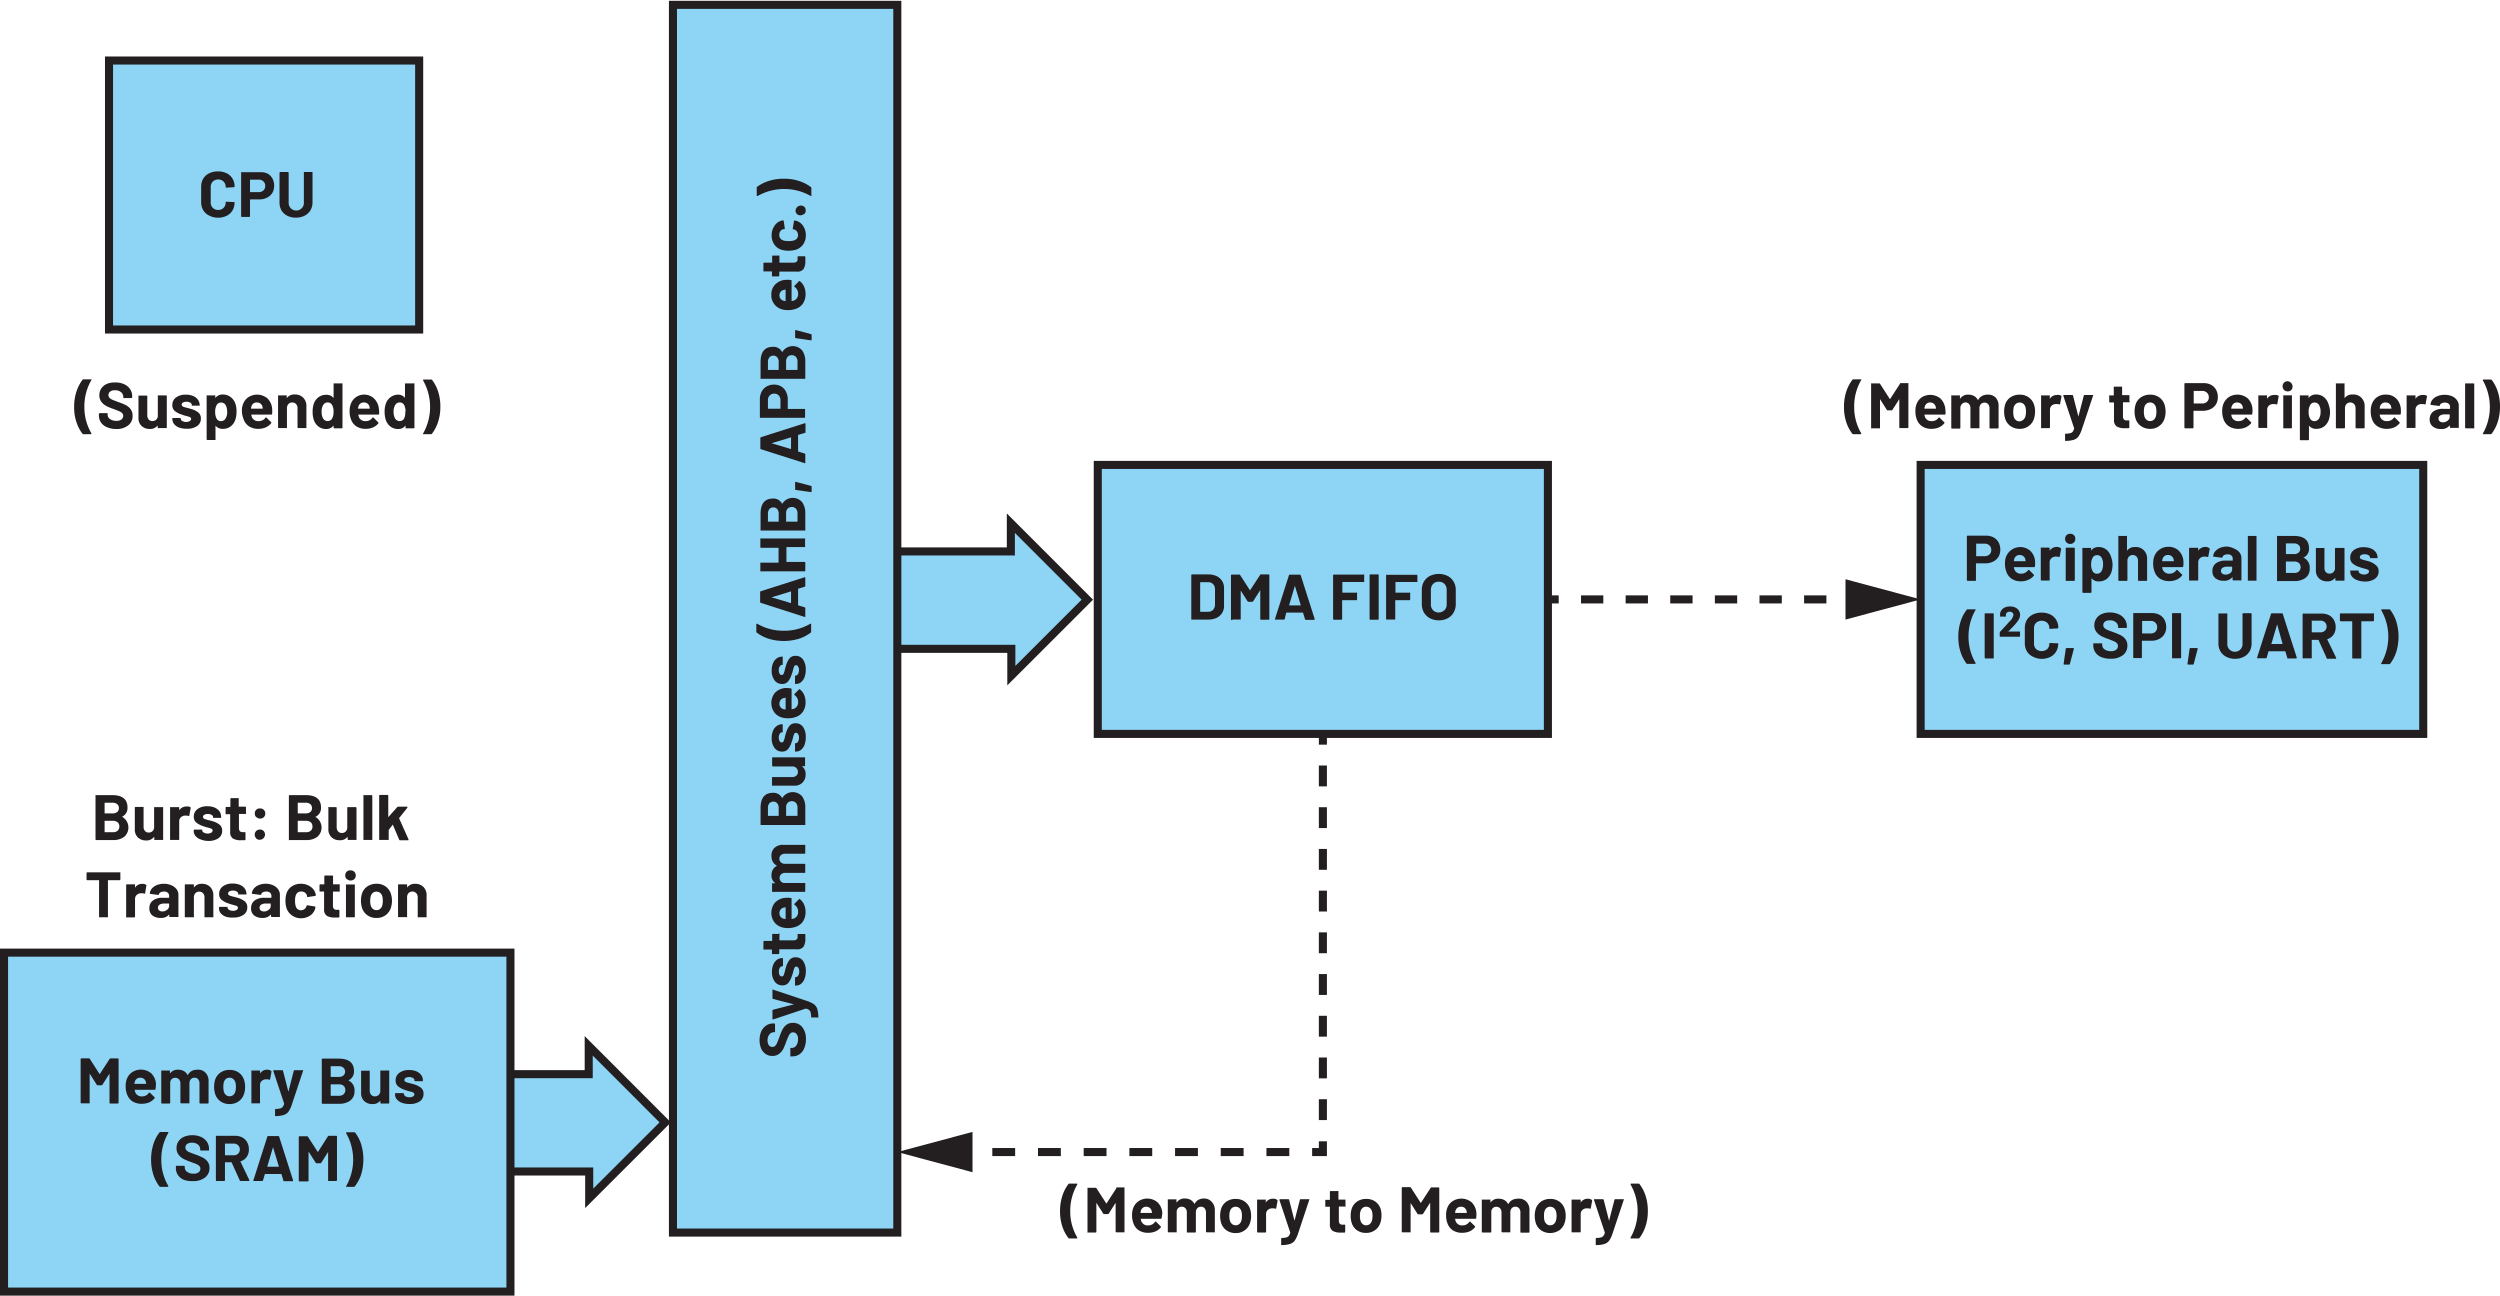 <svg id="e2447845-75b3-4ad9-8d80-5d1eb0f2593e" data-name="Layer 2" xmlns="http://www.w3.org/2000/svg" width="6.46in" height="3.35in" viewBox="0 0 465.08 240.88"><rect x="20.28" y="11.11" width="57.7" height="50.04" fill="#8ed4f5" stroke="#231f20" stroke-miterlimit="10" stroke-width="1.5"/><path d="M38.89,39.94a2.62,2.62,0,0,1-1.09-1,3,3,0,0,1-.38-1.53V34.62a2.93,2.93,0,0,1,.38-1.52,2.62,2.62,0,0,1,1.09-1,3.58,3.58,0,0,1,1.65-.36,3.64,3.64,0,0,1,1.62.34,2.57,2.57,0,0,1,1.09,1,2.72,2.72,0,0,1,.39,1.46c0,.07,0,.12-.14.13l-1.4.09h0c-.08,0-.12-.05-.12-.14a1.38,1.38,0,0,0-.39-1,1.41,1.41,0,0,0-1-.38,1.43,1.43,0,0,0-1,.38,1.38,1.38,0,0,0-.39,1v2.9a1.33,1.33,0,0,0,.39,1,1.4,1.4,0,0,0,1,.39,1.38,1.38,0,0,0,1-.39,1.33,1.33,0,0,0,.39-1c0-.09,0-.14.15-.14l1.4.06a.18.18,0,0,1,.1,0,.09.09,0,0,1,0,.08A2.76,2.76,0,0,1,43.25,39a2.59,2.59,0,0,1-1.09,1,3.64,3.64,0,0,1-1.62.35A3.46,3.46,0,0,1,38.89,39.94Z" fill="#231f20"/><path d="M49.74,32.13a2.26,2.26,0,0,1,.93.91A2.78,2.78,0,0,1,51,34.41a2.56,2.56,0,0,1-.34,1.33,2.36,2.36,0,0,1-1,.89,3.09,3.09,0,0,1-1.42.32H46.57a.05.05,0,0,0-.06.06v3.06a.14.14,0,0,1-.14.14H45a.14.14,0,0,1-.14-.14V32a.15.15,0,0,1,0-.11.18.18,0,0,1,.1,0h3.39A2.83,2.83,0,0,1,49.74,32.13ZM49,35.28a1.09,1.09,0,0,0,.34-.84,1.12,1.12,0,0,0-.34-.85,1.19,1.19,0,0,0-.88-.32H46.57a.05.05,0,0,0-.06.06v2.2a.05.05,0,0,0,.06.06H48.1A1.23,1.23,0,0,0,49,35.28Z" fill="#231f20"/><path d="M53.47,40a2.69,2.69,0,0,1-1.1-1A2.9,2.9,0,0,1,52,37.43V32a.18.18,0,0,1,.15-.15h1.4a.18.18,0,0,1,.15.15v5.48a1.42,1.42,0,1,0,2.83,0V32a.12.12,0,0,1,0-.1.14.14,0,0,1,.1-.05h1.41a.14.14,0,0,1,.1.05.12.12,0,0,1,0,.1v5.47a2.9,2.9,0,0,1-.39,1.51,2.66,2.66,0,0,1-1.09,1,3.53,3.53,0,0,1-1.63.36A3.48,3.48,0,0,1,53.47,40Z" fill="#231f20"/><rect x="204.22" y="86.34" width="83.74" height="50.04" fill="#8ed4f5" stroke="#231f20" stroke-miterlimit="10" stroke-width="1.5"/><path d="M221.62,115.07a.13.13,0,0,1,0-.1v-8.12a.14.14,0,0,1,.14-.14h3a3.71,3.71,0,0,1,1.58.32,2.49,2.49,0,0,1,1,.89,2.4,2.4,0,0,1,.37,1.33v3.32a2.4,2.4,0,0,1-.37,1.33,2.49,2.49,0,0,1-1,.89,3.71,3.71,0,0,1-1.58.32h-3A.13.13,0,0,1,221.62,115.07Zm1.71-1.41h1.45a1.2,1.2,0,0,0,.9-.37,1.46,1.46,0,0,0,.35-1v-2.76a1.41,1.41,0,0,0-.34-1,1.21,1.21,0,0,0-.92-.37h-1.44a.05.05,0,0,0-.06.06v5.38A.05.05,0,0,0,223.33,113.66Z" fill="#231f20"/><path d="M234.56,106.71H236a.14.14,0,0,1,.14.14V115a.14.14,0,0,1-.14.14h-1.41a.14.14,0,0,1-.14-.14v-5.3s0,0,0,0a.05.05,0,0,0-.05,0l-1.27,2a.19.19,0,0,1-.17.1h-.71a.19.19,0,0,1-.17-.1l-1.27-2s0,0,0,0,0,0,0,.06V115a.18.18,0,0,1,0,.1.15.15,0,0,1-.11,0h-1.4A.14.14,0,0,1,229,115v-8.12a.14.14,0,0,1,.14-.14h1.4a.18.18,0,0,1,.17.1l1.8,2.79c0,.05.05.05.07,0l1.82-2.79A.17.17,0,0,1,234.56,106.71Z" fill="#231f20"/><path d="M242.76,115l-.36-1.18a.07.07,0,0,0-.06,0h-3a.05.05,0,0,0-.06,0L239,115a.15.15,0,0,1-.16.12H237.3a.14.14,0,0,1-.11,0,.14.14,0,0,1,0-.13l2.59-8.11a.16.16,0,0,1,.16-.12h1.88a.16.16,0,0,1,.16.12l2.59,8.11a.13.13,0,0,1,0,.06c0,.07,0,.11-.13.11h-1.52A.15.15,0,0,1,242.76,115Zm-2.95-2.53h2.11c.05,0,.06,0,.05-.07l-1.08-3.57s0,0,0,0a0,0,0,0,0,0,0l-1.06,3.57A.05.05,0,0,0,239.81,112.46Z" fill="#231f20"/><path d="M253.81,108.12a.15.15,0,0,1-.11,0h-3.92a.05.05,0,0,0-.06.06v1.86a.05.05,0,0,0,.06.06h2.58a.18.18,0,0,1,.1,0,.15.15,0,0,1,0,.11v1.16a.14.14,0,0,1-.14.14h-2.58a.05.05,0,0,0-.06.06V115a.14.14,0,0,1-.14.14h-1.41A.14.14,0,0,1,248,115v-8.12a.14.14,0,0,1,.14-.14h5.53a.15.15,0,0,1,.11,0,.18.18,0,0,1,0,.1V108A.18.18,0,0,1,253.81,108.12Z" fill="#231f20"/><path d="M254.79,115.07a.13.13,0,0,1,0-.1v-8.12a.14.14,0,0,1,.14-.14h1.41a.14.14,0,0,1,.14.14V115a.14.14,0,0,1-.14.14h-1.41A.13.13,0,0,1,254.79,115.07Z" fill="#231f20"/><path d="M263.68,108.12a.13.13,0,0,1-.1,0h-3.92a.05.05,0,0,0-.06.06v1.86a.05.05,0,0,0,.06.06h2.58a.18.18,0,0,1,.1,0,.15.15,0,0,1,0,.11v1.16a.14.14,0,0,1-.14.14h-2.58a.05.05,0,0,0-.06.06V115a.14.14,0,0,1-.05.1.12.12,0,0,1-.1,0h-1.4a.12.12,0,0,1-.1,0,.14.14,0,0,1-.05-.1v-8.12a.14.14,0,0,1,.05-.1.12.12,0,0,1,.1,0h5.53a.14.14,0,0,1,.14.14V108A.13.13,0,0,1,263.68,108.12Z" fill="#231f20"/><path d="M266,114.86a2.88,2.88,0,0,1-1.11-1.08,3.18,3.18,0,0,1-.39-1.59v-2.56a3.14,3.14,0,0,1,.39-1.58A2.83,2.83,0,0,1,266,107a3.79,3.79,0,0,1,3.31,0,2.7,2.7,0,0,1,1.11,1.06,3,3,0,0,1,.4,1.58v2.56a3.12,3.12,0,0,1-.4,1.6,2.66,2.66,0,0,1-1.11,1.07,3.39,3.39,0,0,1-1.66.38A3.52,3.52,0,0,1,266,114.86Zm2.72-1.49a1.54,1.54,0,0,0,.41-1.12v-2.64a1.61,1.61,0,0,0-.4-1.12,1.43,1.43,0,0,0-1.08-.42,1.4,1.4,0,0,0-1.06.42,1.57,1.57,0,0,0-.4,1.12v2.64a1.54,1.54,0,0,0,.4,1.12,1.4,1.4,0,0,0,1.06.42A1.42,1.42,0,0,0,268.68,113.37Z" fill="#231f20"/><path d="M198.75,230.16a7.3,7.3,0,0,1-1.13-2.17,8.91,8.91,0,0,1-.42-2.83,9.05,9.05,0,0,1,.43-2.84,7.24,7.24,0,0,1,1.13-2.2.25.25,0,0,1,.18-.08h1.36a.12.12,0,0,1,.11.05.13.13,0,0,1,0,.12,9.63,9.63,0,0,0-1.31,4.94,9.48,9.48,0,0,0,1.31,4.92.45.45,0,0,1,0,.08c0,.06,0,.09-.13.09h-1.37A.25.25,0,0,1,198.75,230.16Z" fill="#231f20"/><path d="M207.68,220.75h1.4a.15.15,0,0,1,.11,0,.18.18,0,0,1,0,.1V229a.18.18,0,0,1,0,.1.15.15,0,0,1-.11,0h-1.4a.14.14,0,0,1-.14-.14v-5.3s0-.05,0-.05l0,0-1.27,2a.18.18,0,0,1-.17.1h-.7a.18.18,0,0,1-.17-.1l-1.27-2,0,0s0,0,0,.06V229a.14.14,0,0,1-.14.14h-1.4a.15.15,0,0,1-.11,0,.18.18,0,0,1,0-.1v-8.12a.18.18,0,0,1,0-.1.15.15,0,0,1,.11,0h1.4a.19.19,0,0,1,.17.1l1.8,2.79c0,.05.05.05.07,0l1.81-2.79A.19.19,0,0,1,207.68,220.75Z" fill="#231f20"/><path d="M216.09,226.45a.13.13,0,0,1-.15.14h-3.71s-.07,0,0,.06a2.14,2.14,0,0,0,.13.48,1.26,1.26,0,0,0,1.27.68,1.46,1.46,0,0,0,1.22-.63c0-.05.06-.07.1-.07a.14.14,0,0,1,.09,0l.86.85a.17.17,0,0,1,.06.11.2.2,0,0,1,0,.09,2.56,2.56,0,0,1-1,.77,3.54,3.54,0,0,1-1.36.26,3.15,3.15,0,0,1-1.75-.46,2.59,2.59,0,0,1-1-1.31,4.26,4.26,0,0,1-.25-1.57,3.51,3.51,0,0,1,.18-1.17,2.63,2.63,0,0,1,1-1.35,2.94,2.94,0,0,1,3.56.19,3,3,0,0,1,.88,1.86A4.71,4.71,0,0,1,216.09,226.45Zm-3.84-1.4a2.49,2.49,0,0,0-.08.38.05.05,0,0,0,.06.06h2.07s.07,0,0-.06l-.06-.34a1.06,1.06,0,0,0-.38-.56,1.09,1.09,0,0,0-.66-.19A1,1,0,0,0,212.25,225.05Z" fill="#231f20"/><path d="M225.44,223.45A2.22,2.22,0,0,1,226,225v4a.18.18,0,0,1,0,.1.15.15,0,0,1-.11,0h-1.4a.14.14,0,0,1-.14-.14V225.4a1.17,1.17,0,0,0-.26-.78.83.83,0,0,0-.67-.28.87.87,0,0,0-.68.28,1.1,1.1,0,0,0-.27.77V229a.14.14,0,0,1-.14.14h-1.39a.12.12,0,0,1-.1,0,.14.14,0,0,1-.05-.1V225.4a1.11,1.11,0,0,0-.26-.77.89.89,0,0,0-.68-.29.93.93,0,0,0-.65.23.94.94,0,0,0-.3.63V229a.18.18,0,0,1,0,.1.15.15,0,0,1-.11,0h-1.4a.14.14,0,0,1-.14-.14v-5.89a.14.14,0,0,1,0-.1.13.13,0,0,1,.1,0h1.4a.15.15,0,0,1,.11,0,.21.21,0,0,1,0,.1v.47a.06.06,0,0,0,0,0s0,0,.05,0a1.71,1.71,0,0,1,1.52-.73,2.09,2.09,0,0,1,1.05.25,1.71,1.71,0,0,1,.69.72s.06,0,.09,0a1.7,1.7,0,0,1,.71-.74,2.25,2.25,0,0,1,1-.23A1.88,1.88,0,0,1,225.44,223.45Z" fill="#231f20"/><path d="M228.15,228.72a2.62,2.62,0,0,1-1-1.44,4.4,4.4,0,0,1-.17-1.23,4.54,4.54,0,0,1,.17-1.27,2.57,2.57,0,0,1,1-1.39,2.92,2.92,0,0,1,1.73-.5,2.8,2.8,0,0,1,1.68.49,2.73,2.73,0,0,1,1,1.39,4.37,4.37,0,0,1,.19,1.26,4.31,4.31,0,0,1-.17,1.21,2.68,2.68,0,0,1-1,1.47,2.75,2.75,0,0,1-1.72.53A2.86,2.86,0,0,1,228.15,228.72Zm2.4-1.17a1.3,1.3,0,0,0,.4-.66,3.61,3.61,0,0,0,.09-.84,3.46,3.46,0,0,0-.09-.85,1.36,1.36,0,0,0-.41-.63,1.11,1.11,0,0,0-1.35,0,1.26,1.26,0,0,0-.39.63,3,3,0,0,0-.1.85,3.06,3.06,0,0,0,.09.84,1.3,1.3,0,0,0,.4.66,1,1,0,0,0,.69.24A1,1,0,0,0,230.55,227.55Z" fill="#231f20"/><path d="M237.6,223.07a.15.15,0,0,1,.07.17l-.25,1.37c0,.1-.07.13-.17.09a1.33,1.33,0,0,0-.42-.06l-.27,0a1.22,1.22,0,0,0-.73.32,1,1,0,0,0-.3.75V229a.14.14,0,0,1-.14.14H234a.14.14,0,0,1-.14-.14v-5.89a.14.14,0,0,1,0-.1.13.13,0,0,1,.1,0h1.41a.13.13,0,0,1,.1,0,.14.14,0,0,1,0,.1v.46a0,0,0,0,0,0,0s0,0,0,0a1.53,1.53,0,0,1,1.32-.72A1.18,1.18,0,0,1,237.6,223.07Z" fill="#231f20"/><path d="M238.34,231.49a.15.15,0,0,1,0-.1v-1.1a.14.14,0,0,1,.14-.14,3.85,3.85,0,0,0,.8-.09.9.9,0,0,0,.47-.28,1.55,1.55,0,0,0,.27-.59v-.08l-2-6a.13.13,0,0,1,0-.06c0-.07,0-.11.13-.11h1.5a.16.16,0,0,1,.17.12l1,3.89s0,0,0,0,0,0,0,0l1-3.89a.16.16,0,0,1,.17-.12h1.47a.12.12,0,0,1,.1,0,.14.14,0,0,1,0,.13l-2.07,6.24a5.6,5.6,0,0,1-.61,1.31,1.76,1.76,0,0,1-.88.64,4.79,4.79,0,0,1-1.6.21h-.08S238.36,231.52,238.34,231.49Z" fill="#231f20"/><path d="M250.38,224.3a.18.18,0,0,1-.1,0h-1.15a.05.05,0,0,0-.06.06v2.54a.9.9,0,0,0,.16.59.64.64,0,0,0,.52.19h.4a.18.18,0,0,1,.1,0,.13.13,0,0,1,0,.1V229a.14.14,0,0,1-.14.15l-.72,0a2.79,2.79,0,0,1-1.49-.33,1.4,1.4,0,0,1-.5-1.25V224.4a.05.05,0,0,0-.06-.06h-.69a.18.18,0,0,1-.1,0,.15.15,0,0,1,0-.11v-1.07a.14.14,0,0,1,0-.1.13.13,0,0,1,.1,0h.69a.05.05,0,0,0,.06-.06v-1.43a.14.14,0,0,1,.14-.14h1.34a.15.15,0,0,1,.11,0,.18.18,0,0,1,0,.1v1.43a.05.05,0,0,0,.06.06h1.15a.13.13,0,0,1,.1,0,.14.14,0,0,1,0,.1v1.07A.15.15,0,0,1,250.38,224.3Z" fill="#231f20"/><path d="M252.44,228.72a2.62,2.62,0,0,1-1-1.44,4.07,4.07,0,0,1-.17-1.23,4.2,4.2,0,0,1,.17-1.27,2.57,2.57,0,0,1,1-1.39,2.92,2.92,0,0,1,1.73-.5,2.8,2.8,0,0,1,1.68.49,2.71,2.71,0,0,1,1,1.39A4.05,4.05,0,0,1,257,226a4.31,4.31,0,0,1-.17,1.21,2.68,2.68,0,0,1-1,1.47,2.77,2.77,0,0,1-1.72.53A2.86,2.86,0,0,1,252.44,228.72Zm2.4-1.17a1.37,1.37,0,0,0,.4-.66,3.61,3.61,0,0,0,.09-.84,3.46,3.46,0,0,0-.09-.85,1.36,1.36,0,0,0-.41-.63,1,1,0,0,0-.67-.23,1,1,0,0,0-.68.23,1.26,1.26,0,0,0-.39.63,2.65,2.65,0,0,0-.1.85,3.06,3.06,0,0,0,.09.84,1.3,1.3,0,0,0,.4.66,1,1,0,0,0,.69.24A1,1,0,0,0,254.84,227.55Z" fill="#231f20"/><path d="M266.2,220.75h1.41a.14.14,0,0,1,.14.14V229a.14.14,0,0,1-.14.14H266.2a.14.14,0,0,1-.14-.14v-5.3s0-.05,0-.05a.07.07,0,0,0-.05,0l-1.27,2a.19.19,0,0,1-.17.1h-.71a.19.19,0,0,1-.17-.1l-1.27-2s0,0,0,0,0,0,0,.06V229a.18.18,0,0,1,0,.1.15.15,0,0,1-.11,0h-1.4a.14.14,0,0,1-.14-.14v-8.12a.14.14,0,0,1,.14-.14h1.4a.18.18,0,0,1,.17.1l1.8,2.79c0,.05.05.05.07,0l1.82-2.79A.17.17,0,0,1,266.2,220.75Z" fill="#231f20"/><path d="M274.62,226.45a.14.14,0,0,1-.16.14h-3.71c-.05,0-.06,0-.05.06a2.18,2.18,0,0,0,.14.48,1.25,1.25,0,0,0,1.27.68,1.46,1.46,0,0,0,1.21-.63.13.13,0,0,1,.11-.07.15.15,0,0,1,.08,0l.87.85a.17.17,0,0,1,.06.11l-.05.09a2.71,2.71,0,0,1-1,.77,3.59,3.59,0,0,1-1.37.26,3.15,3.15,0,0,1-1.75-.46,2.63,2.63,0,0,1-1-1.31,4.06,4.06,0,0,1-.25-1.57,3.51,3.51,0,0,1,.18-1.17,2.56,2.56,0,0,1,1-1.35,3,3,0,0,1,3.57.19,3.08,3.08,0,0,1,.88,1.86A5.44,5.44,0,0,1,274.62,226.45Zm-3.84-1.4a2.38,2.38,0,0,0-.09.38.05.05,0,0,0,.06.06h2.08c.05,0,.06,0,.05-.06l-.06-.34a1.12,1.12,0,0,0-.38-.56,1.11,1.11,0,0,0-.67-.19A1,1,0,0,0,270.78,225.05Z" fill="#231f20"/><path d="M284,223.45a2.17,2.17,0,0,1,.53,1.58v4a.14.14,0,0,1-.14.14h-1.41a.14.14,0,0,1-.14-.14V225.4a1.16,1.16,0,0,0-.25-.78.85.85,0,0,0-.67-.28.89.89,0,0,0-.69.28,1.09,1.09,0,0,0-.26.77V229a.18.18,0,0,1,0,.1.15.15,0,0,1-.11,0h-1.39a.14.14,0,0,1-.14-.14V225.4a1.11,1.11,0,0,0-.27-.77,1,1,0,0,0-1.32-.06,1,1,0,0,0-.31.63V229a.14.14,0,0,1-.14.14H275.8a.14.14,0,0,1-.14-.14v-5.89a.14.14,0,0,1,0-.1.13.13,0,0,1,.1,0h1.41a.13.13,0,0,1,.1,0,.14.14,0,0,1,0,.1v.47a0,0,0,0,0,0,0s0,0,0,0a1.71,1.71,0,0,1,1.53-.73,2.09,2.09,0,0,1,1.05.25,1.71,1.71,0,0,1,.69.72s.05,0,.08,0a1.77,1.77,0,0,1,.72-.74,2.21,2.21,0,0,1,1-.23A1.88,1.88,0,0,1,284,223.45Z" fill="#231f20"/><path d="M286.68,228.72a2.64,2.64,0,0,1-1-1.44,4.4,4.4,0,0,1-.17-1.23,4.54,4.54,0,0,1,.17-1.27,2.63,2.63,0,0,1,1-1.39,2.9,2.9,0,0,1,1.73-.5,2.79,2.79,0,0,1,1.67.49,2.67,2.67,0,0,1,1,1.39,4,4,0,0,1,.19,1.26,4,4,0,0,1-.17,1.21,2.66,2.66,0,0,1-1,1.47,3.1,3.1,0,0,1-3.45,0Zm2.39-1.17a1.3,1.3,0,0,0,.4-.66,3.58,3.58,0,0,0,.1-.84,3.42,3.42,0,0,0-.1-.85,1.29,1.29,0,0,0-.41-.63,1.11,1.11,0,0,0-1.35,0,1.26,1.26,0,0,0-.39.63,3,3,0,0,0-.09.85,3.6,3.6,0,0,0,.08.84,1.3,1.3,0,0,0,.4.66,1,1,0,0,0,.69.24A1,1,0,0,0,289.07,227.55Z" fill="#231f20"/><path d="M296.12,223.07a.14.14,0,0,1,.07.17l-.25,1.37c0,.1-.06.13-.17.09a1.33,1.33,0,0,0-.42-.06l-.26,0a1.17,1.17,0,0,0-.73.32,1,1,0,0,0-.3.75V229a.14.14,0,0,1-.05.1.12.12,0,0,1-.1,0h-1.4a.12.12,0,0,1-.1,0,.14.14,0,0,1-.05-.1v-5.89a.16.16,0,0,1,.05-.1.12.12,0,0,1,.1,0h1.4a.12.12,0,0,1,.1,0,.16.16,0,0,1,.05.1v.46s0,0,0,0,0,0,0,0a1.51,1.51,0,0,1,1.32-.72A1.16,1.16,0,0,1,296.12,223.07Z" fill="#231f20"/><path d="M296.86,231.49a.25.25,0,0,1,0-.1v-1.1a.14.14,0,0,1,.14-.14,3.76,3.76,0,0,0,.8-.09.86.86,0,0,0,.47-.28,1.3,1.3,0,0,0,.27-.59.11.11,0,0,0,0-.08l-2-6a.13.13,0,0,1,0-.06c0-.07,0-.11.13-.11h1.5a.16.16,0,0,1,.17.12l1,3.89a0,0,0,0,0,0,0s0,0,0,0l1-3.89a.15.15,0,0,1,.16-.12h1.47a.11.11,0,0,1,.1,0,.18.18,0,0,1,0,.13l-2.08,6.24a5.22,5.22,0,0,1-.61,1.31,1.76,1.76,0,0,1-.88.64,4.69,4.69,0,0,1-1.59.21h-.09S296.88,231.52,296.86,231.49Z" fill="#231f20"/><path d="M305,220.12a7.36,7.36,0,0,1,1.13,2.18,8.91,8.91,0,0,1,.42,2.83,8.69,8.69,0,0,1-.43,2.84,7.3,7.3,0,0,1-1.13,2.19.25.25,0,0,1-.18.08h-1.36s-.09,0-.11-.05a.13.13,0,0,1,0-.12,9.93,9.93,0,0,0,0-9.86.41.41,0,0,1,0-.07c0-.07.05-.1.13-.1h1.37A.25.25,0,0,1,305,220.12Z" fill="#231f20"/><path d="M344.59,80.54a7.08,7.08,0,0,1-1.13-2.17,8.8,8.8,0,0,1-.42-2.82,9.08,9.08,0,0,1,.42-2.85,7.55,7.55,0,0,1,1.14-2.19.21.21,0,0,1,.18-.09h1.35a.14.14,0,0,1,.12,0,.13.13,0,0,1,0,.12,9.64,9.64,0,0,0-1.31,5,9.51,9.51,0,0,0,1.31,4.92.11.11,0,0,1,0,.07c0,.06,0,.09-.13.09h-1.37A.19.19,0,0,1,344.59,80.54Z" fill="#231f20"/><path d="M353.51,71.13h1.41a.18.18,0,0,1,.1,0,.15.15,0,0,1,0,.11v8.11a.14.14,0,0,1-.14.14h-1.41a.14.14,0,0,1-.14-.14V74.1s0,0,0,0a.05.05,0,0,0,0,0l-1.28,2a.18.18,0,0,1-.16.09h-.71a.2.2,0,0,1-.17-.09l-1.27-2s0,0,0,0,0,0,0,.06v5.28a.14.14,0,0,1-.05.1.12.12,0,0,1-.1,0h-1.4a.12.12,0,0,1-.1,0,.13.13,0,0,1,0-.1V71.28a.15.15,0,0,1,0-.11.15.15,0,0,1,.1,0h1.4a.19.19,0,0,1,.17.1l1.8,2.8s.05,0,.07,0l1.81-2.8A.2.2,0,0,1,353.51,71.13Z" fill="#231f20"/><path d="M361.93,76.83a.14.14,0,0,1-.16.15h-3.71c-.05,0-.06,0-.05.06a2.85,2.85,0,0,0,.13.48,1.28,1.28,0,0,0,1.28.67,1.47,1.47,0,0,0,1.21-.62.14.14,0,0,1,.11-.08.15.15,0,0,1,.08.05l.86.85a.2.2,0,0,1,.07.11.29.29,0,0,1-.05.1,2.79,2.79,0,0,1-1,.76,3.45,3.45,0,0,1-1.37.27,3.15,3.15,0,0,1-1.75-.47,2.63,2.63,0,0,1-1-1.31,4.06,4.06,0,0,1-.25-1.57,3.18,3.18,0,0,1,.18-1.16,2.62,2.62,0,0,1,1-1.36A3,3,0,0,1,361,74a3.13,3.13,0,0,1,.88,1.86A5.53,5.53,0,0,1,361.93,76.83Zm-3.84-1.4a2.38,2.38,0,0,0-.09.38.05.05,0,0,0,.06.06h2.08s.06,0,0-.06c0-.23-.05-.34-.05-.33a1.08,1.08,0,0,0-.38-.56,1.13,1.13,0,0,0-.67-.2A1,1,0,0,0,358.09,75.43Z" fill="#231f20"/><path d="M371.27,73.83a2.22,2.22,0,0,1,.53,1.59v4a.14.14,0,0,1-.14.14h-1.41a.14.14,0,0,1-.14-.14v-3.6a1.18,1.18,0,0,0-.25-.78.86.86,0,0,0-.68-.29.89.89,0,0,0-.68.29,1.07,1.07,0,0,0-.26.77v3.61a.14.14,0,0,1-.05.1.12.12,0,0,1-.1,0H366.7a.14.14,0,0,1-.14-.14v-3.6a1.12,1.12,0,0,0-.27-.78.88.88,0,0,0-.68-.29A.93.93,0,0,0,365,75a1,1,0,0,0-.31.63v3.81a.14.14,0,0,1-.14.14h-1.41a.14.14,0,0,1-.14-.14V73.51a.13.13,0,0,1,0-.1.14.14,0,0,1,.1,0h1.41a.14.14,0,0,1,.1,0,.13.13,0,0,1,0,.1V74a.08.08,0,0,0,0,0s0,0,.05,0a1.71,1.71,0,0,1,1.53-.73,2.09,2.09,0,0,1,1.05.25,1.71,1.71,0,0,1,.69.72c0,.05.05.05.08,0a1.75,1.75,0,0,1,.72-.73,2.07,2.07,0,0,1,1-.24A1.92,1.92,0,0,1,371.27,73.83Z" fill="#231f20"/><path d="M374,79.1a2.64,2.64,0,0,1-1-1.44,4.33,4.33,0,0,1-.17-1.22,4.56,4.56,0,0,1,.17-1.28,2.58,2.58,0,0,1,1-1.39,3,3,0,0,1,1.72-.5,2.81,2.81,0,0,1,1.68.5,2.61,2.61,0,0,1,1,1.38,4,4,0,0,1,.19,1.26,4.26,4.26,0,0,1-.17,1.21,2.59,2.59,0,0,1-1,1.47,2.76,2.76,0,0,1-1.72.54A2.87,2.87,0,0,1,374,79.1Zm2.4-1.16a1.3,1.3,0,0,0,.4-.66,3.72,3.72,0,0,0,.1-.84,3.5,3.5,0,0,0-.1-.86,1.29,1.29,0,0,0-.41-.63A1.11,1.11,0,0,0,375,75a1.26,1.26,0,0,0-.39.63,4.29,4.29,0,0,0,0,1.7,1.3,1.3,0,0,0,.4.66,1,1,0,0,0,.69.24A1,1,0,0,0,376.38,77.94Z" fill="#231f20"/><path d="M383.43,73.45a.15.15,0,0,1,.07.18L383.25,75c0,.09-.07.12-.17.08a1.33,1.33,0,0,0-.42-.06l-.26,0a1.16,1.16,0,0,0-.74.31,1,1,0,0,0-.3.75v3.28a.14.14,0,0,1-.14.14h-1.4a.15.15,0,0,1-.11,0,.18.18,0,0,1,0-.1V73.51a.18.18,0,0,1,0-.1.16.16,0,0,1,.11,0h1.4a.14.14,0,0,1,.1,0,.13.13,0,0,1,0,.1V74s0,.05,0,.05,0,0,0,0a1.53,1.53,0,0,1,1.32-.72A1.26,1.26,0,0,1,383.43,73.45Z" fill="#231f20"/><path d="M384.17,81.88a.3.3,0,0,1,0-.1V80.67a.14.14,0,0,1,.14-.14,3.85,3.85,0,0,0,.8-.09.85.85,0,0,0,.47-.27,1.52,1.52,0,0,0,.27-.6.08.08,0,0,0,0-.07l-2-6s0,0,0-.06,0-.11.13-.11h1.5a.16.16,0,0,1,.17.12l1,3.89a0,0,0,0,0,0,0s0,0,0,0l1-3.89a.15.15,0,0,1,.16-.12h1.47a.13.13,0,0,1,.1,0,.18.18,0,0,1,0,.13l-2.08,6.24a5.22,5.22,0,0,1-.61,1.31,1.78,1.78,0,0,1-.88.65,5,5,0,0,1-1.59.2h-.09A.07.07,0,0,1,384.17,81.88Z" fill="#231f20"/><path d="M396.21,74.68a.12.12,0,0,1-.1,0H395a.05.05,0,0,0-.06.06v2.54a.89.89,0,0,0,.16.59.64.64,0,0,0,.52.19h.4a.14.14,0,0,1,.1.05.12.12,0,0,1,0,.1v1.14a.15.15,0,0,1-.14.16l-.72,0a2.72,2.72,0,0,1-1.49-.33,1.41,1.41,0,0,1-.5-1.24V74.78a.05.05,0,0,0-.06-.06h-.69a.14.14,0,0,1-.14-.14V73.51a.13.13,0,0,1,0-.1.14.14,0,0,1,.1,0h.69a.05.05,0,0,0,.06-.06V71.88a.12.12,0,0,1,0-.1.14.14,0,0,1,.1,0h1.35a.14.14,0,0,1,.1,0,.12.12,0,0,1,0,.1V73.3a.05.05,0,0,0,.06.06h1.15a.12.12,0,0,1,.1,0,.14.14,0,0,1,.05.1v1.07A.14.14,0,0,1,396.21,74.68Z" fill="#231f20"/><path d="M398.27,79.1a2.59,2.59,0,0,1-1-1.44,4.33,4.33,0,0,1-.17-1.22,4.56,4.56,0,0,1,.17-1.28,2.57,2.57,0,0,1,1-1.39,3,3,0,0,1,1.73-.5,2.81,2.81,0,0,1,1.68.5,2.66,2.66,0,0,1,1,1.38,4.37,4.37,0,0,1,.19,1.26,4.26,4.26,0,0,1-.17,1.21,2.64,2.64,0,0,1-1,1.47,2.76,2.76,0,0,1-1.72.54A2.87,2.87,0,0,1,398.27,79.1Zm2.4-1.16a1.3,1.3,0,0,0,.4-.66,3.73,3.73,0,0,0,.09-.84,3.55,3.55,0,0,0-.09-.86,1.36,1.36,0,0,0-.41-.63,1.11,1.11,0,0,0-1.35,0,1.26,1.26,0,0,0-.39.63,3.85,3.85,0,0,0,0,1.7,1.3,1.3,0,0,0,.4.66,1,1,0,0,0,.69.24A1,1,0,0,0,400.67,77.94Z" fill="#231f20"/><path d="M411.33,71.44a2.35,2.35,0,0,1,.93.92,2.77,2.77,0,0,1,.33,1.36,2.67,2.67,0,0,1-.34,1.34,2.36,2.36,0,0,1-1,.89,3.14,3.14,0,0,1-1.43.32h-1.7a.05.05,0,0,0-.06.06v3.06a.14.14,0,0,1-.14.14h-1.41a.14.14,0,0,1-.14-.14V71.26a.14.14,0,0,1,.14-.14h3.39A3,3,0,0,1,411.33,71.44Zm-.76,3.15a1.06,1.06,0,0,0,.34-.83,1.1,1.1,0,0,0-.34-.85,1.21,1.21,0,0,0-.89-.33h-1.52a.06.06,0,0,0-.06.06v2.21a.05.05,0,0,0,.06.06h1.52A1.2,1.2,0,0,0,410.57,74.59Z" fill="#231f20"/><path d="M419,76.83q0,.15-.15.15h-3.71c-.05,0-.07,0-.05.06a2.14,2.14,0,0,0,.13.48,1.27,1.27,0,0,0,1.27.67,1.48,1.48,0,0,0,1.22-.62s.06-.08.1-.08a.14.14,0,0,1,.09.05l.86.85a.13.13,0,0,1,0,.21,2.63,2.63,0,0,1-1,.76,3.37,3.37,0,0,1-1.36.27,3.15,3.15,0,0,1-1.75-.47,2.59,2.59,0,0,1-1-1.31,4.26,4.26,0,0,1-.25-1.57,3.41,3.41,0,0,1,.18-1.16,2.7,2.7,0,0,1,1-1.36,3,3,0,0,1,3.56.19,3,3,0,0,1,.88,1.86A4.78,4.78,0,0,1,419,76.83Zm-3.84-1.4a2.49,2.49,0,0,0-.08.38.05.05,0,0,0,.06.06h2.07c.05,0,.07,0,.05-.06q-.06-.34-.06-.33a1,1,0,0,0-.38-.56,1.1,1.1,0,0,0-.66-.2A1,1,0,0,0,415.19,75.43Z" fill="#231f20"/><path d="M423.83,73.45c.07,0,.09.09.07.18L423.65,75c0,.09-.06.12-.17.08a1.33,1.33,0,0,0-.42-.06l-.26,0a1.13,1.13,0,0,0-.73.31,1,1,0,0,0-.3.75v3.28a.18.18,0,0,1,0,.1.15.15,0,0,1-.11,0h-1.4a.14.14,0,0,1-.14-.14V73.51a.13.13,0,0,1,0-.1.14.14,0,0,1,.1,0h1.4a.16.16,0,0,1,.11,0,.18.18,0,0,1,0,.1V74s0,.05,0,.05,0,0,0,0a1.52,1.52,0,0,1,1.32-.72A1.22,1.22,0,0,1,423.83,73.45Z" fill="#231f20"/><path d="M424.91,72.4a.93.93,0,0,1-.27-.68.89.89,0,0,1,.26-.68.91.91,0,0,1,.68-.27,1,1,0,0,1,.68,1.63,1,1,0,0,1-1.35,0Zm-.15,7.09a.13.13,0,0,1,0-.1V73.5a.15.15,0,0,1,0-.11.18.18,0,0,1,.1,0h1.41a.18.18,0,0,1,.1,0,.15.15,0,0,1,0,.11v5.89a.14.14,0,0,1-.14.14h-1.41A.13.13,0,0,1,424.76,79.49Z" fill="#231f20"/><path d="M433.46,76.46a4.72,4.72,0,0,1-.23,1.5,2.68,2.68,0,0,1-.87,1.22,2.38,2.38,0,0,1-1.47.45,1.63,1.63,0,0,1-1.35-.6s0,0,0,0,0,0,0,0v2.57a.14.14,0,0,1-.14.14h-1.41a.14.14,0,0,1-.14-.14V73.51a.13.13,0,0,1,0-.1.14.14,0,0,1,.1,0h1.41a.14.14,0,0,1,.1,0,.13.13,0,0,1,0,.1v.39a0,0,0,0,0,0,0l0,0a1.66,1.66,0,0,1,1.4-.66,2.27,2.27,0,0,1,1.43.46,2.61,2.61,0,0,1,.87,1.29A4.45,4.45,0,0,1,433.46,76.46Zm-1.76,0a2.38,2.38,0,0,0-.25-1.2.93.93,0,0,0-.89-.52.87.87,0,0,0-.82.52,2.39,2.39,0,0,0-.26,1.21,2.42,2.42,0,0,0,.27,1.25.87.87,0,0,0,.81.48,1,1,0,0,0,.84-.47A2.34,2.34,0,0,0,431.7,76.44Z" fill="#231f20"/><path d="M439.31,73.86a2.15,2.15,0,0,1,.59,1.59v3.94a.14.14,0,0,1-.14.14h-1.41a.14.14,0,0,1-.14-.14V75.8a1.12,1.12,0,0,0-.27-.78,1,1,0,0,0-1.43,0,1.12,1.12,0,0,0-.27.78v3.59a.14.14,0,0,1-.14.14h-1.41a.14.14,0,0,1-.14-.14V71.28a.15.15,0,0,1,0-.11.18.18,0,0,1,.1,0h1.41a.18.18,0,0,1,.1,0,.15.15,0,0,1,0,.11v2.65a.08.08,0,0,0,0,0s0,0,0,0a1.69,1.69,0,0,1,1.46-.69A2.06,2.06,0,0,1,439.31,73.86Z" fill="#231f20"/><path d="M446.62,76.83a.14.14,0,0,1-.16.15h-3.7c-.05,0-.07,0-.05.06a2.14,2.14,0,0,0,.13.48,1.27,1.27,0,0,0,1.27.67,1.46,1.46,0,0,0,1.21-.62s.07-.08.11-.08.05,0,.09.05l.86.85a.17.17,0,0,1,.06.11.29.29,0,0,1-.05.1,2.63,2.63,0,0,1-1,.76,3.38,3.38,0,0,1-1.37.27,3.12,3.12,0,0,1-1.74-.47,2.59,2.59,0,0,1-1-1.31,4.06,4.06,0,0,1-.25-1.57,3.41,3.41,0,0,1,.18-1.16,2.63,2.63,0,0,1,2.6-1.86,2.68,2.68,0,0,1,1.93.69,3.08,3.08,0,0,1,.88,1.86A4.78,4.78,0,0,1,446.62,76.83Zm-3.84-1.4a2.49,2.49,0,0,0-.08.38.05.05,0,0,0,.06.06h2.07c.05,0,.07,0,.05-.06q-.06-.34-.06-.33a1,1,0,0,0-.38-.56,1.1,1.1,0,0,0-.66-.2A1,1,0,0,0,442.78,75.43Z" fill="#231f20"/><path d="M451.42,73.45a.15.15,0,0,1,.07.18L451.24,75c0,.09-.06.12-.17.08a1.33,1.33,0,0,0-.42-.06l-.26,0a1.11,1.11,0,0,0-.73.31,1,1,0,0,0-.3.75v3.28a.14.14,0,0,1-.05.1.12.12,0,0,1-.1,0h-1.4a.12.12,0,0,1-.1,0,.14.14,0,0,1,0-.1V73.51a.14.14,0,0,1,0-.1.12.12,0,0,1,.1,0h1.4a.12.12,0,0,1,.1,0,.14.14,0,0,1,.05.1V74s0,.05,0,.05a0,0,0,0,0,0,0,1.51,1.51,0,0,1,1.32-.72A1.24,1.24,0,0,1,451.42,73.45Z" fill="#231f20"/><path d="M456.11,73.54a2.17,2.17,0,0,1,.95.74,1.72,1.72,0,0,1,.35,1v4.07a.18.18,0,0,1,0,.1.15.15,0,0,1-.11,0h-1.4a.14.14,0,0,1-.14-.14V79a.05.05,0,0,0,0,0,.05.05,0,0,0-.05,0,1.89,1.89,0,0,1-1.62.66,2.33,2.33,0,0,1-1.51-.46,1.61,1.61,0,0,1-.58-1.34,1.75,1.75,0,0,1,.65-1.44,2.93,2.93,0,0,1,1.85-.51h1.22s.07,0,.07-.06v-.26a.79.79,0,0,0-.25-.62,1.06,1.06,0,0,0-.71-.22,1.27,1.27,0,0,0-.62.13.64.64,0,0,0-.32.37.14.14,0,0,1-.16.12l-1.45-.19c-.09,0-.14-.05-.13-.1a1.63,1.63,0,0,1,.4-.92,2.36,2.36,0,0,1,.94-.63,3.35,3.35,0,0,1,1.3-.23A3.41,3.41,0,0,1,456.11,73.54Zm-.76,4.55a.86.86,0,0,0,.37-.71V77s0-.06-.07-.06h-.86a1.51,1.51,0,0,0-.85.21.64.64,0,0,0-.3.57.62.62,0,0,0,.23.51.89.89,0,0,0,.61.19A1.34,1.34,0,0,0,455.35,78.09Z" fill="#231f20"/><path d="M458.64,79.49a.14.14,0,0,1-.05-.1V71.28a.16.16,0,0,1,.05-.11.18.18,0,0,1,.1,0h1.4a.14.14,0,0,1,.15.15v8.11a.18.18,0,0,1,0,.1.15.15,0,0,1-.11,0h-1.4A.13.13,0,0,1,458.64,79.49Z" fill="#231f20"/><path d="M463.53,70.51a7.3,7.3,0,0,1,1.13,2.17,8.91,8.91,0,0,1,.42,2.83,9.07,9.07,0,0,1-.43,2.85,7.36,7.36,0,0,1-1.13,2.18.22.22,0,0,1-.18.08H462c-.06,0-.09,0-.11,0a.13.13,0,0,1,0-.12,10,10,0,0,0,0-9.87.25.25,0,0,1,0-.07c0-.06,0-.1.13-.1h1.37A.23.23,0,0,1,463.53,70.51Z" fill="#231f20"/><rect x="357.3" y="86.34" width="93.5" height="50.04" fill="#8ed4f5" stroke="#231f20" stroke-miterlimit="10" stroke-width="1.5"/><path d="M370.86,99.82a2.29,2.29,0,0,1,.93.92,2.77,2.77,0,0,1,.33,1.36,2.51,2.51,0,0,1-.34,1.33,2.32,2.32,0,0,1-1,.9,3.14,3.14,0,0,1-1.43.32h-1.7a.05.05,0,0,0-.06.06v3.06a.14.14,0,0,1-.14.14h-1.41a.14.14,0,0,1-.14-.14V99.64a.14.14,0,0,1,.14-.14h3.39A3,3,0,0,1,370.86,99.82ZM370.1,103a1.07,1.07,0,0,0,.34-.83,1.1,1.1,0,0,0-.34-.85,1.2,1.2,0,0,0-.88-.33h-1.53a.05.05,0,0,0-.06.06v2.21a.05.05,0,0,0,.06.06h1.53A1.24,1.24,0,0,0,370.1,103Z" fill="#231f20"/><path d="M378.56,105.21a.13.13,0,0,1-.15.14H374.7c-.05,0-.06,0-.05.06a2.62,2.62,0,0,0,.13.48,1.26,1.26,0,0,0,1.27.68,1.46,1.46,0,0,0,1.22-.63.13.13,0,0,1,.11-.07.15.15,0,0,1,.08,0l.86.85a.17.17,0,0,1,.06.11.2.2,0,0,1,0,.09,2.66,2.66,0,0,1-1,.77A3.37,3.37,0,0,1,376,108a3.15,3.15,0,0,1-1.75-.47,2.52,2.52,0,0,1-1-1.31,4,4,0,0,1-.26-1.57,3.51,3.51,0,0,1,.18-1.17,2.84,2.84,0,0,1,4.53-1.16,3,3,0,0,1,.88,1.86A4.71,4.71,0,0,1,378.56,105.21Zm-3.84-1.4a2.49,2.49,0,0,0-.08.38.05.05,0,0,0,.06.06h2.07c.05,0,.07,0,.05-.06l-.06-.34a1,1,0,0,0-.37-.55,1.07,1.07,0,0,0-.67-.2A1,1,0,0,0,374.72,103.81Z" fill="#231f20"/><path d="M383.36,101.83c.07,0,.09.09.07.18l-.25,1.36c0,.1-.06.13-.17.09a1.33,1.33,0,0,0-.42-.06l-.26,0a1.19,1.19,0,0,0-.73.32,1,1,0,0,0-.3.75v3.28a.18.18,0,0,1,0,.1.15.15,0,0,1-.11,0h-1.4a.14.14,0,0,1-.14-.14v-5.88a.15.15,0,0,1,0-.11.18.18,0,0,1,.1,0h1.4a.14.14,0,0,1,.15.15v.45a.06.06,0,0,0,0,0s0,0,0,0a1.53,1.53,0,0,1,1.32-.72A1.14,1.14,0,0,1,383.36,101.83Z" fill="#231f20"/><path d="M384.44,100.78a1,1,0,0,1,0-1.37.94.94,0,0,1,.68-.26.89.89,0,0,1,.95.95.93.93,0,0,1-.27.68,1,1,0,0,1-1.35,0Zm-.15,7.09a.13.13,0,0,1,0-.1v-5.9a.14.14,0,0,1,.14-.14h1.41a.14.14,0,0,1,.14.14v5.9a.14.14,0,0,1-.14.14h-1.41A.13.13,0,0,1,384.29,107.87Z" fill="#231f20"/><path d="M393,104.84a4.72,4.72,0,0,1-.23,1.5,2.68,2.68,0,0,1-.87,1.22,2.38,2.38,0,0,1-1.47.45,1.63,1.63,0,0,1-1.35-.6,0,0,0,0,0,0,0,.05.05,0,0,0,0,.05V110a.14.14,0,0,1-.14.14h-1.41a.14.14,0,0,1-.14-.14v-8.11a.15.15,0,0,1,0-.11.18.18,0,0,1,.1,0h1.41a.18.18,0,0,1,.1,0,.15.15,0,0,1,0,.11v.39s0,0,0,0,0,0,0,0a1.66,1.66,0,0,1,1.4-.66,2.27,2.27,0,0,1,1.43.46,2.61,2.61,0,0,1,.87,1.29A4.45,4.45,0,0,1,393,104.84Zm-1.76,0a2.43,2.43,0,0,0-.25-1.2.93.93,0,0,0-.89-.51.88.88,0,0,0-.82.51,2.43,2.43,0,0,0-.26,1.22,2.38,2.38,0,0,0,.27,1.24.87.87,0,0,0,.81.48.94.94,0,0,0,.84-.46A2.38,2.38,0,0,0,391.23,104.81Z" fill="#231f20"/><path d="M398.84,102.24a2.15,2.15,0,0,1,.59,1.59v3.94a.14.14,0,0,1-.14.14h-1.41a.14.14,0,0,1-.14-.14v-3.59a1.12,1.12,0,0,0-.27-.78,1,1,0,0,0-1.43,0,1.12,1.12,0,0,0-.27.78v3.59a.14.14,0,0,1-.14.14h-1.41a.14.14,0,0,1-.14-.14V99.65a.13.13,0,0,1,0-.1.18.18,0,0,1,.1,0h1.41a.18.18,0,0,1,.1,0,.13.13,0,0,1,0,.1v2.66s0,0,0,0,0,0,0,0a1.69,1.69,0,0,1,1.46-.69A2.06,2.06,0,0,1,398.84,102.24Z" fill="#231f20"/><path d="M406.15,105.21a.14.14,0,0,1-.16.14h-3.7c-.05,0-.07,0-.05.06a2,2,0,0,0,.13.48,1.26,1.26,0,0,0,1.27.68,1.44,1.44,0,0,0,1.21-.63s.07-.07.11-.07.05,0,.09,0l.86.85a.17.17,0,0,1,.06.11.28.28,0,0,1-.05.09,2.56,2.56,0,0,1-1,.77,3.38,3.38,0,0,1-1.37.27,3.12,3.12,0,0,1-1.74-.47,2.59,2.59,0,0,1-1-1.31,4.06,4.06,0,0,1-.25-1.57,3.51,3.51,0,0,1,.18-1.17,2.61,2.61,0,0,1,1-1.35,2.66,2.66,0,0,1,1.63-.51,2.69,2.69,0,0,1,1.93.7,3,3,0,0,1,.88,1.86A4.71,4.71,0,0,1,406.15,105.21Zm-3.84-1.4a2.49,2.49,0,0,0-.08.38.05.05,0,0,0,.06.06h2.07c.05,0,.07,0,.05-.06l-.06-.34a1,1,0,0,0-.38-.55,1,1,0,0,0-.66-.2A1,1,0,0,0,402.31,103.81Z" fill="#231f20"/><path d="M411,101.83a.15.15,0,0,1,.07.18l-.25,1.36c0,.1-.06.13-.17.09a1.33,1.33,0,0,0-.42-.06l-.26,0a1.19,1.19,0,0,0-.73.32,1,1,0,0,0-.3.75v3.28a.14.14,0,0,1-.05.1.12.12,0,0,1-.1,0h-1.4a.12.12,0,0,1-.1,0,.14.14,0,0,1-.05-.1v-5.88a.16.16,0,0,1,.05-.11.15.15,0,0,1,.1,0h1.4a.15.15,0,0,1,.1,0,.16.16,0,0,1,.05.11v.45s0,0,0,0,0,0,0,0a1.51,1.51,0,0,1,1.32-.72A1.16,1.16,0,0,1,411,101.83Z" fill="#231f20"/><path d="M415.64,101.92a2.32,2.32,0,0,1,1,.73,1.8,1.8,0,0,1,.34,1v4.07a.18.18,0,0,1,0,.1.15.15,0,0,1-.11,0h-1.4a.14.14,0,0,1-.14-.14v-.4a.05.05,0,0,0,0-.05.05.05,0,0,0-.05,0,1.89,1.89,0,0,1-1.62.66,2.34,2.34,0,0,1-1.51-.46,1.61,1.61,0,0,1-.57-1.34,1.73,1.73,0,0,1,.64-1.44,3,3,0,0,1,1.85-.51h1.23a.05.05,0,0,0,.06-.06v-.26a.8.8,0,0,0-.24-.62,1,1,0,0,0-.72-.22,1.27,1.27,0,0,0-.62.13.61.61,0,0,0-.32.37.14.14,0,0,1-.16.12l-1.45-.19c-.09,0-.14,0-.13-.11a1.63,1.63,0,0,1,.4-.91,2.49,2.49,0,0,1,.94-.64,3.58,3.58,0,0,1,1.3-.22A3.41,3.41,0,0,1,415.64,101.92Zm-.75,4.55a.85.85,0,0,0,.36-.71v-.43a.05.05,0,0,0-.06-.06h-.87a1.53,1.53,0,0,0-.84.2.65.65,0,0,0-.31.58.62.62,0,0,0,.23.51,1,1,0,0,0,.61.19A1.44,1.44,0,0,0,414.89,106.47Z" fill="#231f20"/><path d="M418.17,107.87a.13.13,0,0,1,0-.1V99.65a.13.13,0,0,1,0-.1.18.18,0,0,1,.1,0h1.4a.21.21,0,0,1,.11,0,.18.18,0,0,1,0,.1v8.12a.18.18,0,0,1,0,.1.15.15,0,0,1-.11,0h-1.4A.13.13,0,0,1,418.17,107.87Z" fill="#231f20"/><path d="M428.54,103.6a2,2,0,0,1,1.14,2,2.07,2.07,0,0,1-.79,1.76,3.42,3.42,0,0,1-2.08.59h-3.1a.15.15,0,0,1-.11,0,.18.18,0,0,1,0-.1V99.65a.18.18,0,0,1,0-.1.21.21,0,0,1,.11,0h3c1.89,0,2.84.77,2.84,2.3a1.78,1.78,0,0,1-1,1.72C428.49,103.55,428.49,103.58,428.54,103.6ZM425.25,101v1.87a.05.05,0,0,0,.06.06h1.41a1.27,1.27,0,0,0,.87-.26.89.89,0,0,0,.32-.72.93.93,0,0,0-.32-.74,1.28,1.28,0,0,0-.87-.27h-1.41A.05.05,0,0,0,425.25,101Zm2.43,5.14a1.11,1.11,0,0,0,0-1.54,1.26,1.26,0,0,0-.88-.29h-1.49a.05.05,0,0,0-.06.06v2a.05.05,0,0,0,.06.06h1.5A1.25,1.25,0,0,0,427.68,106.16Z" fill="#231f20"/><path d="M434.54,101.78a.15.15,0,0,1,.1,0H436a.15.15,0,0,1,.1,0,.16.16,0,0,1,.05.11v5.88a.14.14,0,0,1-.05.1.12.12,0,0,1-.1,0h-1.4a.12.12,0,0,1-.1,0,.14.14,0,0,1-.05-.1v-.41s0,0,0,0,0,0-.05,0a1.72,1.72,0,0,1-1.49.64,2.12,2.12,0,0,1-1.5-.55,2,2,0,0,1-.58-1.55v-4a.15.15,0,0,1,0-.11.18.18,0,0,1,.1,0h1.39a.15.15,0,0,1,.1,0,.16.16,0,0,1,0,.11v3.58a1.19,1.19,0,0,0,.25.79.93.93,0,0,0,.72.29,1,1,0,0,0,.67-.24,1.06,1.06,0,0,0,.32-.64v-3.78A.16.16,0,0,1,434.54,101.78Z" fill="#231f20"/><path d="M438.49,107.77a2.23,2.23,0,0,1-.93-.64,1.42,1.42,0,0,1-.33-.92v-.12a.12.12,0,0,1,0-.1.14.14,0,0,1,.1,0h1.34a.14.14,0,0,1,.1,0,.12.12,0,0,1,0,.1h0a.54.54,0,0,0,.29.45,1.43,1.43,0,0,0,.74.19,1.2,1.2,0,0,0,.66-.17.46.46,0,0,0,.25-.4.34.34,0,0,0-.21-.32,3.26,3.26,0,0,0-.71-.23,7.43,7.43,0,0,1-.89-.28,3.59,3.59,0,0,1-1.22-.65,1.33,1.33,0,0,1-.46-1.1,1.68,1.68,0,0,1,.69-1.41,2.94,2.94,0,0,1,1.83-.52,3.54,3.54,0,0,1,1.35.24,2.16,2.16,0,0,1,.89.69,1.73,1.73,0,0,1,.32,1,.15.15,0,0,1,0,.1.16.16,0,0,1-.11,0H441a.14.14,0,0,1-.1,0,.12.12,0,0,1,0-.1.53.53,0,0,0-.27-.44,1.28,1.28,0,0,0-.72-.18,1.39,1.39,0,0,0-.65.14.46.46,0,0,0-.25.4.38.38,0,0,0,.25.36,4.34,4.34,0,0,0,.82.25l.3.08.36.1A3.72,3.72,0,0,1,442,105a1.39,1.39,0,0,1,.5,1.15,1.63,1.63,0,0,1-.71,1.39,3.19,3.19,0,0,1-1.89.49A4,4,0,0,1,438.49,107.77Z" fill="#231f20"/><path d="M365.85,123.32a7.29,7.29,0,0,1-1.12-2.17,8.84,8.84,0,0,1-.42-2.82,9.08,9.08,0,0,1,.42-2.85,7.08,7.08,0,0,1,1.14-2.19.2.2,0,0,1,.18-.09h1.35a.14.14,0,0,1,.12,0s0,.07,0,.12a9.63,9.63,0,0,0-1.31,4.94,9.48,9.48,0,0,0,1.31,4.92.15.15,0,0,1,0,.08c0,.06,0,.09-.13.09H366A.25.25,0,0,1,365.85,123.32Z" fill="#231f20"/><path d="M369.26,122.27a.14.14,0,0,1-.05-.1v-8.12a.14.14,0,0,1,.05-.1.12.12,0,0,1,.1,0h1.4a.14.14,0,0,1,.14.14v8.12a.14.14,0,0,1-.14.14h-1.4A.12.12,0,0,1,369.26,122.27Z" fill="#231f20"/><path d="M373.49,117.33h2.2a.1.1,0,0,1,.1.1v.77a.1.1,0,0,1-.1.1h-3.6a.11.11,0,0,1-.07,0,.14.14,0,0,1,0-.07v-.73a.13.13,0,0,1,.05-.12c.26-.26.52-.54.79-.84l.52-.56q.22-.27.45-.51a2.23,2.23,0,0,0,.73-1.2.61.61,0,0,0-.2-.46.84.84,0,0,0-1,0,.63.63,0,0,0-.2.48v.2a.09.09,0,0,1,0,.07.09.09,0,0,1-.06,0h-.95a.09.09,0,0,1-.07,0,.08.08,0,0,1,0-.07v-.38a1.3,1.3,0,0,1,.27-.76,1.55,1.55,0,0,1,.66-.51,2.43,2.43,0,0,1,.92-.17,2.19,2.19,0,0,1,1,.21,1.64,1.64,0,0,1,.65.57,1.48,1.48,0,0,1,.22.8,1.65,1.65,0,0,1-.16.69,4,4,0,0,1-.51.76,7.46,7.46,0,0,1-.53.61c-.19.21-.48.5-.86.88l-.12.12A.08.08,0,0,0,373.49,117.33Z" fill="#231f20"/><path d="M378.16,122a2.61,2.61,0,0,1-1.1-1,3,3,0,0,1-.38-1.52v-2.77a3,3,0,0,1,.38-1.53,2.65,2.65,0,0,1,1.1-1,3.57,3.57,0,0,1,1.64-.36,3.66,3.66,0,0,1,1.63.35,2.57,2.57,0,0,1,1.09,1,2.7,2.7,0,0,1,.39,1.46c0,.07-.05.11-.15.13l-1.4.08h0c-.08,0-.12,0-.12-.13a1.38,1.38,0,0,0-.39-1,1.6,1.6,0,0,0-2.07,0,1.38,1.38,0,0,0-.39,1v2.89a1.36,1.36,0,0,0,.39,1,1.6,1.6,0,0,0,2.07,0,1.36,1.36,0,0,0,.39-1c0-.09,0-.13.14-.13l1.4.06a.15.15,0,0,1,.11,0,.12.12,0,0,1,0,.08,2.72,2.72,0,0,1-.39,1.46,2.61,2.61,0,0,1-1.09,1,3.66,3.66,0,0,1-1.63.35A3.57,3.57,0,0,1,378.16,122Z" fill="#231f20"/><path d="M383.9,123.33l.4-2.78a.14.14,0,0,1,.16-.14h1.22c.1,0,.14.06.12.16l-.74,2.8a.16.16,0,0,1-.17.12H384C383.94,123.49,383.9,123.43,383.9,123.33Z" fill="#231f20"/><path d="M390.92,122.1a2.46,2.46,0,0,1-1.11-.88,2.28,2.28,0,0,1-.39-1.32v-.27a.14.14,0,0,1,.05-.1.12.12,0,0,1,.1,0h1.37a.14.14,0,0,1,.14.14v.18a1,1,0,0,0,.44.81,2,2,0,0,0,1.2.33,1.42,1.42,0,0,0,.95-.27A.83.83,0,0,0,394,120a.67.67,0,0,0-.19-.49,1.75,1.75,0,0,0-.52-.35c-.22-.1-.57-.23-1-.41a9.7,9.7,0,0,1-1.36-.56,2.88,2.88,0,0,1-.94-.79,2,2,0,0,1-.38-1.23,2.16,2.16,0,0,1,.38-1.26,2.31,2.31,0,0,1,1-.83,3.82,3.82,0,0,1,1.52-.29,3.86,3.86,0,0,1,1.63.33,2.62,2.62,0,0,1,1.11.9,2.32,2.32,0,0,1,.41,1.35v.18a.16.16,0,0,1-.05.11.15.15,0,0,1-.1,0h-1.38a.18.18,0,0,1-.1,0,.15.15,0,0,1,0-.11v-.09a1.09,1.09,0,0,0-.42-.86,1.65,1.65,0,0,0-1.13-.35,1.42,1.42,0,0,0-.88.24.79.79,0,0,0-.32.66.69.69,0,0,0,.19.5,1.51,1.51,0,0,0,.55.37c.24.1.62.25,1.13.43a13.76,13.76,0,0,1,1.34.56,2.65,2.65,0,0,1,.88.71,1.89,1.89,0,0,1,.39,1.23,2.15,2.15,0,0,1-.83,1.78,3.5,3.5,0,0,1-2.25.66A4.34,4.34,0,0,1,390.92,122.1Z" fill="#231f20"/><path d="M401.72,114.22a2.29,2.29,0,0,1,.93.92,2.77,2.77,0,0,1,.33,1.36,2.51,2.51,0,0,1-.34,1.33,2.32,2.32,0,0,1-1,.9,3.06,3.06,0,0,1-1.42.32h-1.7a.05.05,0,0,0-.06.06v3.06a.14.14,0,0,1-.05.1.12.12,0,0,1-.1,0H397a.12.12,0,0,1-.1,0,.14.14,0,0,1-.05-.1V114a.14.14,0,0,1,.05-.1.12.12,0,0,1,.1,0h3.38A2.94,2.94,0,0,1,401.72,114.22Zm-.75,3.15a1.1,1.1,0,0,0,.33-.83,1.13,1.13,0,0,0-.33-.85,1.22,1.22,0,0,0-.89-.33h-1.52a.05.05,0,0,0-.06.06v2.21a.05.05,0,0,0,.06.06h1.52A1.26,1.26,0,0,0,401,117.37Z" fill="#231f20"/><path d="M404.07,122.27a.13.13,0,0,1,0-.1v-8.12a.14.14,0,0,1,.14-.14h1.41a.14.14,0,0,1,.14.14v8.12a.14.14,0,0,1-.14.14h-1.41A.13.13,0,0,1,404.07,122.27Z" fill="#231f20"/><path d="M406.94,123.33l.4-2.78a.14.14,0,0,1,.16-.14h1.22c.1,0,.14.06.12.16l-.74,2.8a.16.16,0,0,1-.17.12h-.85C407,123.49,406.94,123.43,406.94,123.33Z" fill="#231f20"/><path d="M414.19,122.05a2.65,2.65,0,0,1-1.1-1,2.87,2.87,0,0,1-.39-1.5v-5.48a.14.14,0,0,1,.05-.1.12.12,0,0,1,.1,0h1.4a.12.12,0,0,1,.1,0,.14.14,0,0,1,0,.1v5.49a1.42,1.42,0,1,0,2.83,0v-5.49a.14.14,0,0,1,.14-.14h1.41a.14.14,0,0,1,.14.14v5.48a2.87,2.87,0,0,1-.39,1.5,2.62,2.62,0,0,1-1.09,1,3.53,3.53,0,0,1-1.63.36A3.48,3.48,0,0,1,414.19,122.05Z" fill="#231f20"/><path d="M425.5,122.19l-.36-1.18a.07.07,0,0,0-.06,0h-3a.07.07,0,0,0-.06,0l-.34,1.18a.16.16,0,0,1-.16.12H420a.12.12,0,0,1-.11,0s0-.07,0-.13l2.59-8.11a.14.14,0,0,1,.15-.12h1.89a.14.14,0,0,1,.15.12l2.6,8.11s0,0,0,.06-.05.11-.13.11h-1.53A.14.14,0,0,1,425.5,122.19Zm-3-2.53h2.12s.06,0,0-.07L423.62,116s0,0,0,0a.08.08,0,0,0,0,0l-1.05,3.57S422.5,119.66,422.54,119.66Z" fill="#231f20"/><path d="M432.8,122.2l-1.5-3.32a.08.08,0,0,0-.07,0h-1.11a.05.05,0,0,0-.06.06v3.28a.14.14,0,0,1-.05.1.12.12,0,0,1-.1,0h-1.4a.12.12,0,0,1-.1,0,.14.14,0,0,1-.05-.1v-8.12a.14.14,0,0,1,.05-.1.12.12,0,0,1,.1,0h3.43a2.8,2.8,0,0,1,1.35.31,2.2,2.2,0,0,1,.9.89,2.73,2.73,0,0,1,.32,1.33,2.39,2.39,0,0,1-.41,1.4,2.14,2.14,0,0,1-1.14.82.07.07,0,0,0,0,.09l1.64,3.39,0,.07c0,.07,0,.1-.13.1H433A.18.18,0,0,1,432.8,122.2Zm-2.74-6.78v2a.05.05,0,0,0,.06.06h1.57a1.15,1.15,0,0,0,.82-.3,1.11,1.11,0,0,0,0-1.56,1.12,1.12,0,0,0-.82-.31h-1.57A.05.05,0,0,0,430.06,115.42Z" fill="#231f20"/><path d="M441.63,114a.13.13,0,0,1,0,.1v1.18a.14.14,0,0,1-.14.14h-2.15a.05.05,0,0,0-.06.06v6.74a.14.14,0,0,1-.14.14h-1.41a.14.14,0,0,1-.14-.14v-6.74a.05.05,0,0,0-.06-.06h-2.09a.14.14,0,0,1-.14-.14v-1.18a.14.14,0,0,1,.14-.14h6A.13.13,0,0,1,441.63,114Z" fill="#231f20"/><path d="M444.65,113.29a7.18,7.18,0,0,1,1.13,2.17,9.67,9.67,0,0,1,0,5.67,7.3,7.3,0,0,1-1.13,2.19.25.25,0,0,1-.18.08H443.1c-.06,0-.09,0-.11-.05a.13.13,0,0,1,0-.12,9.93,9.93,0,0,0,0-9.86.41.41,0,0,1,0-.07c0-.07,0-.1.13-.1h1.37A.23.23,0,0,1,444.65,113.29Z" fill="#231f20"/><path d="M22.75,151.82a2.29,2.29,0,0,1,.35,3.71,3.36,3.36,0,0,1-2.08.6h-3.1a.14.14,0,0,1-.15-.15v-8.11a.18.18,0,0,1,0-.1.15.15,0,0,1,.11,0h3c1.89,0,2.84.77,2.84,2.3a1.79,1.79,0,0,1-1,1.72C22.7,151.77,22.7,151.8,22.75,151.82Zm-3.29-2.58v1.87a.05.05,0,0,0,.06.06h1.41a1.33,1.33,0,0,0,.87-.26.9.9,0,0,0,.32-.72.93.93,0,0,0-.32-.74,1.28,1.28,0,0,0-.87-.27H19.52A.05.05,0,0,0,19.46,149.24Zm2.43,5.14a1,1,0,0,0,.31-.77,1,1,0,0,0-.31-.78,1.31,1.31,0,0,0-.88-.28H19.52a.05.05,0,0,0-.06.06v2a.05.05,0,0,0,.06.06H21A1.25,1.25,0,0,0,21.89,154.38Z" fill="#231f20"/><path d="M28.75,150a.12.12,0,0,1,.1,0h1.4a.12.12,0,0,1,.1,0,.14.14,0,0,1,0,.1V156a.16.16,0,0,1,0,.11.15.15,0,0,1-.1,0h-1.4a.15.15,0,0,1-.1,0,.16.16,0,0,1-.05-.11v-.4s0,0,0-.05,0,0-.05,0a1.71,1.71,0,0,1-1.49.65,2.12,2.12,0,0,1-1.5-.55,2,2,0,0,1-.58-1.55v-4a.14.14,0,0,1,.14-.14h1.39a.12.12,0,0,1,.1,0,.14.14,0,0,1,0,.1v3.59a1.16,1.16,0,0,0,.25.78.91.91,0,0,0,.72.3,1,1,0,0,0,.67-.24,1.06,1.06,0,0,0,.32-.65V150.1A.14.14,0,0,1,28.75,150Z" fill="#231f20"/><path d="M35.4,150a.16.16,0,0,1,.07.18l-.25,1.37c0,.1-.06.13-.17.09a1.33,1.33,0,0,0-.42-.06,1.38,1.38,0,0,0-.26,0,1.14,1.14,0,0,0-.73.32,1,1,0,0,0-.3.75V156a.16.16,0,0,1-.05.11.15.15,0,0,1-.1,0h-1.4a.15.15,0,0,1-.1,0,.16.16,0,0,1-.05-.11V150.1a.14.14,0,0,1,.05-.1.12.12,0,0,1,.1,0h1.4a.12.12,0,0,1,.1,0,.14.14,0,0,1,.05.1v.46s0,0,0,.05,0,0,0,0a1.51,1.51,0,0,1,1.32-.72A1.25,1.25,0,0,1,35.4,150Z" fill="#231f20"/><path d="M37.3,156a2.13,2.13,0,0,1-.93-.63,1.43,1.43,0,0,1-.33-.93v-.12a.14.14,0,0,1,.14-.14h1.33a.12.12,0,0,1,.1,0,.14.14,0,0,1,0,.1v0a.53.53,0,0,0,.29.45,1.4,1.4,0,0,0,.74.18,1.2,1.2,0,0,0,.66-.16.46.46,0,0,0,.25-.4.35.35,0,0,0-.22-.33,3.92,3.92,0,0,0-.7-.22,6.88,6.88,0,0,1-.89-.28,3.94,3.94,0,0,1-1.23-.65,1.35,1.35,0,0,1-.45-1.1,1.68,1.68,0,0,1,.69-1.41,2.94,2.94,0,0,1,1.83-.52,3.45,3.45,0,0,1,1.34.24,2.19,2.19,0,0,1,.9.69,1.7,1.7,0,0,1,.31,1A.14.14,0,0,1,41,152H39.76a.15.15,0,0,1-.11,0,.18.18,0,0,1,0-.1.51.51,0,0,0-.27-.44,1.27,1.27,0,0,0-.71-.18,1.25,1.25,0,0,0-.65.14.44.44,0,0,0-.25.4.38.38,0,0,0,.24.36,4.5,4.5,0,0,0,.83.25l.3.08a3.34,3.34,0,0,1,.36.1,3.89,3.89,0,0,1,1.34.65,1.37,1.37,0,0,1,.49,1.15,1.59,1.59,0,0,1-.7,1.38,3.16,3.16,0,0,1-1.89.5A3.74,3.74,0,0,1,37.3,156Z" fill="#231f20"/><path d="M45.76,151.27a.14.14,0,0,1-.1,0H44.51a.05.05,0,0,0-.06.06v2.54a.9.9,0,0,0,.16.59.64.64,0,0,0,.52.19h.4a.14.14,0,0,1,.14.14V156a.15.15,0,0,1-.14.16c-.34,0-.58,0-.72,0a2.7,2.7,0,0,1-1.49-.33,1.38,1.38,0,0,1-.5-1.24v-3.21a.05.05,0,0,0-.06-.06h-.69a.14.14,0,0,1-.1,0,.12.12,0,0,1,0-.1V150.1a.14.14,0,0,1,.14-.14h.69a.05.05,0,0,0,.06-.06v-1.43a.14.14,0,0,1,.14-.14H44.3a.15.15,0,0,1,.11,0,.18.18,0,0,1,0,.1v1.43a.05.05,0,0,0,.06.06h1.15a.14.14,0,0,1,.14.14v1.07A.12.12,0,0,1,45.76,151.27Z" fill="#231f20"/><path d="M47.67,151.87a.9.9,0,0,1-.27-.67.89.89,0,0,1,1-.95.91.91,0,0,1,.95.95.9.9,0,0,1-.27.67,1,1,0,0,1-1.36,0Zm0,3.93a.95.95,0,0,1,.68-1.63.92.92,0,0,1,.95,1,1,1,0,0,1-1.63.68Z" fill="#231f20"/><path d="M58.68,151.82a2.29,2.29,0,0,1,.35,3.71,3.36,3.36,0,0,1-2.08.6H53.84a.18.18,0,0,1-.1,0,.15.15,0,0,1,0-.11v-8.11a.14.14,0,0,1,.14-.14h3c1.89,0,2.84.77,2.84,2.3a1.79,1.79,0,0,1-1,1.72S58.63,151.8,58.68,151.82Zm-3.29-2.58v1.87a.05.05,0,0,0,.06.06h1.41a1.35,1.35,0,0,0,.87-.26.9.9,0,0,0,.31-.72.92.92,0,0,0-.31-.74,1.29,1.29,0,0,0-.87-.27H55.45A.05.05,0,0,0,55.39,149.24Zm2.43,5.14a1,1,0,0,0,.31-.77,1,1,0,0,0-.31-.78,1.31,1.31,0,0,0-.88-.28H55.45a.05.05,0,0,0-.06.06v2a.05.05,0,0,0,.06.06H57A1.25,1.25,0,0,0,57.82,154.38Z" fill="#231f20"/><path d="M64.67,150a.15.15,0,0,1,.11,0h1.4a.14.14,0,0,1,.14.14V156a.15.15,0,0,1,0,.11.18.18,0,0,1-.1,0h-1.4a.14.14,0,0,1-.15-.15v-.4a.06.06,0,0,0,0-.05s0,0,0,0a1.72,1.72,0,0,1-1.49.65,2.09,2.09,0,0,1-1.5-.55,2,2,0,0,1-.59-1.55v-4A.14.14,0,0,1,61,150a.12.12,0,0,1,.1,0h1.39a.14.14,0,0,1,.14.14v3.59a1.17,1.17,0,0,0,.26.78.89.89,0,0,0,.72.3,1,1,0,0,0,.67-.24,1.12,1.12,0,0,0,.32-.65V150.1A.18.18,0,0,1,64.67,150Z" fill="#231f20"/><path d="M67.61,156.09a.21.21,0,0,1,0-.11v-8.11a.18.18,0,0,1,0-.1.15.15,0,0,1,.11,0h1.4a.14.14,0,0,1,.14.14V156a.15.15,0,0,1,0,.11.18.18,0,0,1-.1,0h-1.4A.21.21,0,0,1,67.61,156.09Z" fill="#231f20"/><path d="M70.54,156.09a.15.15,0,0,1,0-.11v-8.11a.14.14,0,0,1,.14-.14h1.41a.14.14,0,0,1,.14.14v4s0,0,0,0a0,0,0,0,0,0,0L73.9,150a.25.25,0,0,1,.18-.08h1.59c.08,0,.12,0,.12.08a.22.22,0,0,1,0,.1l-1.53,1.93a.14.14,0,0,0,0,.09L76,156l0,.07c0,.07,0,.1-.13.1H74.42a.16.16,0,0,1-.16-.11l-1.19-2.81,0,0s0,0,0,0l-.76,1a.17.17,0,0,0,0,.07V156a.15.15,0,0,1,0,.11.18.18,0,0,1-.1,0H70.64A.18.18,0,0,1,70.54,156.09Z" fill="#231f20"/><path d="M22.39,162.17a.13.13,0,0,1,0,.1v1.18a.14.14,0,0,1-.14.14H20.14a.05.05,0,0,0-.06.06v6.73a.15.15,0,0,1,0,.11.18.18,0,0,1-.1,0H18.53a.18.18,0,0,1-.1,0,.15.15,0,0,1,0-.11v-6.73a.05.05,0,0,0-.06-.06H16.24a.14.14,0,0,1-.14-.14v-1.18a.14.14,0,0,1,.14-.14h6.05A.13.13,0,0,1,22.39,162.17Z" fill="#231f20"/><path d="M27.16,164.44a.14.14,0,0,1,.07.18L27,166c0,.1-.06.13-.17.09a1.33,1.33,0,0,0-.42-.06,1.38,1.38,0,0,0-.26,0,1.14,1.14,0,0,0-.73.32,1,1,0,0,0-.3.75v3.27a.14.14,0,0,1-.15.15h-1.4a.18.18,0,0,1-.1,0,.15.15,0,0,1,0-.11V164.5a.14.14,0,0,1,.14-.14H25a.15.15,0,0,1,.11,0,.18.18,0,0,1,0,.1V165a.08.08,0,0,0,0,0s0,0,0,0a1.53,1.53,0,0,1,1.32-.72A1.22,1.22,0,0,1,27.16,164.44Z" fill="#231f20"/><path d="M31.85,164.53a2.34,2.34,0,0,1,1,.74,1.71,1.71,0,0,1,.34,1v4.06a.15.15,0,0,1,0,.11.18.18,0,0,1-.1,0H31.6a.18.18,0,0,1-.1,0,.15.15,0,0,1,0-.11V170a0,0,0,0,0,0-.05s0,0,0,0a1.92,1.92,0,0,1-1.62.66,2.41,2.41,0,0,1-1.52-.45,1.63,1.63,0,0,1-.57-1.35,1.7,1.7,0,0,1,.65-1.43,2.9,2.9,0,0,1,1.84-.51H31.4a.05.05,0,0,0,.06-.06v-.26a.8.8,0,0,0-.24-.62,1,1,0,0,0-.72-.22,1.27,1.27,0,0,0-.62.13.64.64,0,0,0-.32.37q0,.14-.15.12L28,166.15c-.09,0-.14-.05-.13-.11a1.6,1.6,0,0,1,.4-.91,2.38,2.38,0,0,1,.94-.64,3.58,3.58,0,0,1,1.3-.23A3.38,3.38,0,0,1,31.85,164.53Zm-.75,4.56a.86.86,0,0,0,.36-.71V168a.05.05,0,0,0-.06-.06h-.87a1.53,1.53,0,0,0-.84.2.69.69,0,0,0-.08,1.09,1,1,0,0,0,.61.18A1.42,1.42,0,0,0,31.1,169.09Z" fill="#231f20"/><path d="M39.1,164.85a2.18,2.18,0,0,1,.59,1.6v3.93a.15.15,0,0,1,0,.11.18.18,0,0,1-.1,0H38.14a.18.18,0,0,1-.1,0,.15.15,0,0,1,0-.11V166.8a1.12,1.12,0,0,0-.27-.78,1,1,0,0,0-1.43,0,1.12,1.12,0,0,0-.27.78v3.58a.15.15,0,0,1,0,.11.18.18,0,0,1-.1,0H34.48a.18.18,0,0,1-.1,0,.15.15,0,0,1,0-.11V164.5a.14.14,0,0,1,.14-.14h1.41a.14.14,0,0,1,.14.14v.42a.06.06,0,0,0,0,.05s0,0,0,0a1.69,1.69,0,0,1,1.46-.7A2.1,2.1,0,0,1,39.1,164.85Z" fill="#231f20"/><path d="M42,170.38a2.13,2.13,0,0,1-.93-.63,1.43,1.43,0,0,1-.33-.93v-.12a.14.14,0,0,1,.14-.14h1.33a.15.15,0,0,1,.11,0,.18.18,0,0,1,0,.1v0a.56.56,0,0,0,.29.45,1.4,1.4,0,0,0,.74.18,1.2,1.2,0,0,0,.66-.16.46.46,0,0,0,.25-.4.36.36,0,0,0-.21-.33,4.09,4.09,0,0,0-.71-.22,7.43,7.43,0,0,1-.89-.28,3.77,3.77,0,0,1-1.22-.65,1.33,1.33,0,0,1-.46-1.1,1.68,1.68,0,0,1,.69-1.41,2.94,2.94,0,0,1,1.83-.52,3.45,3.45,0,0,1,1.34.24,2.13,2.13,0,0,1,.9.69,1.71,1.71,0,0,1,.32,1,.14.14,0,0,1-.05.1.12.12,0,0,1-.1,0H44.42a.12.12,0,0,1-.1,0,.14.14,0,0,1,0-.1.51.51,0,0,0-.27-.44,1.24,1.24,0,0,0-.71-.18,1.28,1.28,0,0,0-.65.14.44.44,0,0,0-.25.4.38.38,0,0,0,.25.36,4.11,4.11,0,0,0,.82.25l.3.08a3.34,3.34,0,0,1,.36.1,3.81,3.81,0,0,1,1.34.65,1.37,1.37,0,0,1,.49,1.15,1.59,1.59,0,0,1-.7,1.38,3.16,3.16,0,0,1-1.89.5A3.77,3.77,0,0,1,42,170.38Z" fill="#231f20"/><path d="M50.78,164.53a2.3,2.3,0,0,1,.95.74,1.71,1.71,0,0,1,.34,1v4.06a.15.15,0,0,1,0,.11.18.18,0,0,1-.1,0h-1.4a.14.14,0,0,1-.15-.15V170a.06.06,0,0,0,0-.05s0,0,0,0a1.92,1.92,0,0,1-1.62.66,2.38,2.38,0,0,1-1.51-.45,1.61,1.61,0,0,1-.58-1.35,1.73,1.73,0,0,1,.65-1.43,2.93,2.93,0,0,1,1.85-.51h1.22a.05.05,0,0,0,.06-.06v-.26a.8.8,0,0,0-.24-.62,1,1,0,0,0-.72-.22,1.29,1.29,0,0,0-.62.13.59.59,0,0,0-.31.37c0,.09-.08.13-.16.12l-1.45-.19c-.1,0-.14-.05-.13-.11a1.54,1.54,0,0,1,.4-.91,2.34,2.34,0,0,1,.93-.64,3.64,3.64,0,0,1,1.31-.23A3.41,3.41,0,0,1,50.78,164.53ZM50,169.09a.86.86,0,0,0,.36-.71V168a.05.05,0,0,0-.06-.06h-.86a1.59,1.59,0,0,0-.85.2.67.67,0,0,0-.3.58.64.64,0,0,0,.22.51,1,1,0,0,0,.62.18A1.41,1.41,0,0,0,50,169.09Z" fill="#231f20"/><path d="M54.31,170.14a2.61,2.61,0,0,1-1-1.32,4.28,4.28,0,0,1-.2-1.41,4.12,4.12,0,0,1,.2-1.39,2.43,2.43,0,0,1,1-1.29,2.94,2.94,0,0,1,1.66-.47,3,3,0,0,1,1.69.48,2.34,2.34,0,0,1,1,1.22,1.56,1.56,0,0,1,.09.43v0a.12.12,0,0,1-.12.13l-1.38.21h0a.16.16,0,0,1-.15-.12l0-.19a1,1,0,0,0-.37-.52,1.15,1.15,0,0,0-.69-.2,1.08,1.08,0,0,0-.65.19,1,1,0,0,0-.37.53,2.86,2.86,0,0,0-.13,1,3.17,3.17,0,0,0,.12,1,1,1,0,0,0,1,.77,1.06,1.06,0,0,0,1-.74s0,0,0-.07,0,0,0,0,.06-.14.17-.12l1.38.22a.12.12,0,0,1,.12.13,2.56,2.56,0,0,1-.07.36,2.31,2.31,0,0,1-1,1.26,3.13,3.13,0,0,1-1.68.45A2.87,2.87,0,0,1,54.31,170.14Z" fill="#231f20"/><path d="M63.2,165.67a.12.12,0,0,1-.1.05H62a.05.05,0,0,0-.06.06v2.54a.9.9,0,0,0,.16.59.64.64,0,0,0,.52.19H63a.14.14,0,0,1,.14.14v1.14a.15.15,0,0,1-.14.16c-.34,0-.58,0-.72,0a2.72,2.72,0,0,1-1.49-.33,1.41,1.41,0,0,1-.5-1.24v-3.21a.05.05,0,0,0-.06-.06h-.69a.14.14,0,0,1-.1-.05.12.12,0,0,1,0-.1V164.5a.14.14,0,0,1,.14-.14h.69a.05.05,0,0,0,.06-.06v-1.43a.14.14,0,0,1,.14-.14h1.35a.14.14,0,0,1,.14.14v1.43a.05.05,0,0,0,.06.06H63.1a.12.12,0,0,1,.1,0,.14.14,0,0,1,0,.1v1.07A.12.12,0,0,1,63.2,165.67Z" fill="#231f20"/><path d="M64.5,163.39a.9.9,0,0,1-.27-.67.89.89,0,0,1,1-.95.91.91,0,0,1,.95.95.9.9,0,0,1-.27.67,1,1,0,0,1-1.36,0Zm-.14,7.1a.16.16,0,0,1,0-.11v-5.89a.14.14,0,0,1,0-.1.12.12,0,0,1,.1,0h1.4a.12.12,0,0,1,.1,0,.14.14,0,0,1,.05.1v5.89a.16.16,0,0,1-.05.11.15.15,0,0,1-.1,0h-1.4A.15.15,0,0,1,64.36,170.49Z" fill="#231f20"/><path d="M68.32,170.1a2.66,2.66,0,0,1-1-1.44,4.4,4.4,0,0,1-.17-1.23,4.54,4.54,0,0,1,.17-1.27,2.53,2.53,0,0,1,1-1.39,2.92,2.92,0,0,1,1.73-.51,2.81,2.81,0,0,1,1.68.5,2.69,2.69,0,0,1,1,1.39,4.37,4.37,0,0,1,.19,1.26,4.31,4.31,0,0,1-.17,1.21,2.71,2.71,0,0,1-1,1.47,2.75,2.75,0,0,1-1.72.53A2.86,2.86,0,0,1,68.32,170.1Zm2.4-1.17a1.3,1.3,0,0,0,.4-.66,3.61,3.61,0,0,0,.09-.84,3.46,3.46,0,0,0-.09-.85,1.45,1.45,0,0,0-.41-.64,1.15,1.15,0,0,0-1.35,0,1.34,1.34,0,0,0-.39.64,3,3,0,0,0-.1.85,3.06,3.06,0,0,0,.09.84,1.3,1.3,0,0,0,.4.66,1,1,0,0,0,.69.24A1,1,0,0,0,70.72,168.93Z" fill="#231f20"/><path d="M78.77,164.85a2.14,2.14,0,0,1,.59,1.6v3.93a.15.15,0,0,1,0,.11.18.18,0,0,1-.1,0H77.81a.18.18,0,0,1-.1,0,.15.15,0,0,1,0-.11V166.8a1.12,1.12,0,0,0-.27-.78A1,1,0,0,0,76,166a1.12,1.12,0,0,0-.27.78v3.58a.15.15,0,0,1,0,.11.18.18,0,0,1-.1,0H74.15a.18.18,0,0,1-.1,0,.15.15,0,0,1,0-.11V164.5a.14.14,0,0,1,.14-.14h1.41a.14.14,0,0,1,.14.14v.42a0,0,0,0,0,0,.05s0,0,0,0a1.7,1.7,0,0,1,1.47-.7A2.08,2.08,0,0,1,78.77,164.85Z" fill="#231f20"/><path d="M15.34,80.54a7.06,7.06,0,0,1-1.12-2.17,8.52,8.52,0,0,1-.43-2.82,9.07,9.07,0,0,1,.43-2.85,7.3,7.3,0,0,1,1.13-2.19.23.23,0,0,1,.18-.09h1.36a.15.15,0,0,1,.12,0,.17.17,0,0,1,0,.12,9.64,9.64,0,0,0-1.31,5A9.51,9.51,0,0,0,17,80.46a.25.25,0,0,1,0,.07c0,.06,0,.09-.13.09H15.52A.22.22,0,0,1,15.34,80.54Z" fill="#231f20"/><path d="M19.9,79.32a2.44,2.44,0,0,1-1.11-.87,2.31,2.31,0,0,1-.39-1.33v-.26a.18.18,0,0,1,.15-.15h1.36a.16.16,0,0,1,.11.05.15.15,0,0,1,0,.1V77a1,1,0,0,0,.44.81,2,2,0,0,0,1.2.33,1.42,1.42,0,0,0,.95-.27.84.84,0,0,0,.31-.67.65.65,0,0,0-.19-.48,1.58,1.58,0,0,0-.52-.35q-.33-.15-1.05-.42a9.7,9.7,0,0,1-1.36-.56,2.76,2.76,0,0,1-.94-.79,2,2,0,0,1-.38-1.23,2.22,2.22,0,0,1,.37-1.26,2.47,2.47,0,0,1,1-.83A3.78,3.78,0,0,1,21.45,71a3.86,3.86,0,0,1,1.63.32,2.64,2.64,0,0,1,1.11.91,2.29,2.29,0,0,1,.4,1.35v.18a.14.14,0,0,1-.14.14H23.07a.14.14,0,0,1-.14-.14v-.1a1.09,1.09,0,0,0-.42-.86,1.7,1.7,0,0,0-1.13-.35,1.42,1.42,0,0,0-.88.24.76.76,0,0,0-.32.66.71.71,0,0,0,.18.5,1.65,1.65,0,0,0,.56.37c.24.11.62.25,1.13.44a11.89,11.89,0,0,1,1.34.55,2.65,2.65,0,0,1,.87.71,1.89,1.89,0,0,1,.4,1.23A2.15,2.15,0,0,1,23.83,79a3.5,3.5,0,0,1-2.25.66A4.16,4.16,0,0,1,19.9,79.32Z" fill="#231f20"/><path d="M29.38,73.41a.12.12,0,0,1,.1,0h1.4a.12.12,0,0,1,.1,0,.14.14,0,0,1,.05.1v5.88a.14.14,0,0,1-.05.1.12.12,0,0,1-.1,0h-1.4a.12.12,0,0,1-.1,0,.14.14,0,0,1-.05-.1V79s0,0,0,0,0,0,0,0a1.73,1.73,0,0,1-1.49.65,2.17,2.17,0,0,1-1.5-.55,2,2,0,0,1-.58-1.55v-4a.13.13,0,0,1,0-.1.14.14,0,0,1,.1,0h1.39a.12.12,0,0,1,.1,0,.14.14,0,0,1,.05.1V77.1a1.16,1.16,0,0,0,.25.78.91.91,0,0,0,.72.3,1,1,0,0,0,.67-.25,1,1,0,0,0,.32-.64V73.51A.14.14,0,0,1,29.38,73.41Z" fill="#231f20"/><path d="M33.33,79.39a2.07,2.07,0,0,1-.93-.64,1.42,1.42,0,0,1-.33-.92v-.12a.12.12,0,0,1,0-.1.13.13,0,0,1,.1,0h1.34a.13.13,0,0,1,.1,0,.12.12,0,0,1,0,.1h0a.53.53,0,0,0,.29.45,1.34,1.34,0,0,0,.74.19,1.2,1.2,0,0,0,.66-.17.45.45,0,0,0,.25-.4.34.34,0,0,0-.21-.32,3.93,3.93,0,0,0-.71-.23,7.43,7.43,0,0,1-.89-.28,3.76,3.76,0,0,1-1.22-.64,1.36,1.36,0,0,1-.46-1.11,1.68,1.68,0,0,1,.69-1.41,2.94,2.94,0,0,1,1.83-.52,3.35,3.35,0,0,1,1.35.25,2,2,0,0,1,.89.69,1.68,1.68,0,0,1,.32,1,.21.21,0,0,1,0,.11.15.15,0,0,1-.11,0H35.79a.13.13,0,0,1-.1,0,.15.15,0,0,1,0-.11.53.53,0,0,0-.27-.44,1.28,1.28,0,0,0-.72-.18,1.39,1.39,0,0,0-.65.14.46.46,0,0,0-.25.4.38.38,0,0,0,.25.36,4.34,4.34,0,0,0,.82.25l.3.08.36.1a3.89,3.89,0,0,1,1.34.65,1.39,1.39,0,0,1,.5,1.15,1.61,1.61,0,0,1-.71,1.39,3.19,3.19,0,0,1-1.89.5A4,4,0,0,1,33.33,79.39Z" fill="#231f20"/><path d="M44,76.46a4.46,4.46,0,0,1-.23,1.5,2.54,2.54,0,0,1-.87,1.22,2.34,2.34,0,0,1-1.47.45,1.62,1.62,0,0,1-1.34-.6s0,0,0,0,0,0,0,0v2.57a.18.18,0,0,1,0,.1.15.15,0,0,1-.11,0h-1.4a.14.14,0,0,1-.14-.14V73.51a.13.13,0,0,1,0-.1.14.14,0,0,1,.1,0h1.4a.16.16,0,0,1,.11,0,.18.18,0,0,1,0,.1v.39a.06.06,0,0,0,0,0l0,0a1.66,1.66,0,0,1,1.39-.66,2.32,2.32,0,0,1,1.44.46A2.61,2.61,0,0,1,43.81,75,4.46,4.46,0,0,1,44,76.46Zm-1.75,0a2.38,2.38,0,0,0-.25-1.2.93.93,0,0,0-.89-.52.89.89,0,0,0-.83.52,2.4,2.4,0,0,0-.25,1.21,2.53,2.53,0,0,0,.26,1.25.9.9,0,0,0,.82.48,1,1,0,0,0,.84-.47A2.34,2.34,0,0,0,42.27,76.44Z" fill="#231f20"/><path d="M50.62,76.83q0,.15-.15.15H46.76s-.07,0,0,.06a2.14,2.14,0,0,0,.13.48,1.27,1.27,0,0,0,1.27.67,1.48,1.48,0,0,0,1.22-.62s.06-.08.1-.08a.14.14,0,0,1,.09.05l.86.85a.13.13,0,0,1,0,.21,2.63,2.63,0,0,1-1,.76,3.37,3.37,0,0,1-1.36.27,3.15,3.15,0,0,1-1.75-.47,2.59,2.59,0,0,1-1-1.31A4.26,4.26,0,0,1,45,76.28a3.41,3.41,0,0,1,.18-1.16,2.7,2.7,0,0,1,1-1.36,3,3,0,0,1,3.56.19,3,3,0,0,1,.88,1.86A4.78,4.78,0,0,1,50.62,76.83Zm-3.84-1.4a2.49,2.49,0,0,0-.08.38.05.05,0,0,0,.06.06h2.07c.05,0,.07,0,.05-.06q-.06-.34-.06-.33a1,1,0,0,0-.38-.56,1.1,1.1,0,0,0-.66-.2A1,1,0,0,0,46.78,75.43Z" fill="#231f20"/><path d="M56.43,73.86A2.15,2.15,0,0,1,57,75.45v3.94a.18.18,0,0,1,0,.1.15.15,0,0,1-.11,0h-1.4a.14.14,0,0,1-.14-.14V75.8a1.12,1.12,0,0,0-.27-.78,1,1,0,0,0-1.43,0,1.12,1.12,0,0,0-.27.78v3.59a.18.18,0,0,1,0,.1.15.15,0,0,1-.11,0h-1.4a.14.14,0,0,1-.14-.14V73.51a.13.13,0,0,1,0-.1.14.14,0,0,1,.1,0h1.4a.16.16,0,0,1,.11,0,.18.18,0,0,1,0,.1v.42a.08.08,0,0,0,0,0s0,0,0,0a1.67,1.67,0,0,1,1.46-.69A2.06,2.06,0,0,1,56.43,73.86Z" fill="#231f20"/><path d="M62.1,71.17a.18.18,0,0,1,.1,0h1.41a.18.18,0,0,1,.1,0,.15.15,0,0,1,0,.11v8.11a.14.14,0,0,1-.14.14H62.2a.14.14,0,0,1-.14-.14V79s0,0,0,0a0,0,0,0,0,0,0,1.65,1.65,0,0,1-1.38.66,2.31,2.31,0,0,1-1.45-.47,2.62,2.62,0,0,1-.87-1.28,4.6,4.6,0,0,1-.2-1.46,4.72,4.72,0,0,1,.21-1.48,2.63,2.63,0,0,1,.87-1.22,2.38,2.38,0,0,1,1.47-.45,1.63,1.63,0,0,1,1.35.6s0,0,0,0a0,0,0,0,0,0,0V71.28A.15.15,0,0,1,62.1,71.17Zm-.05,5.28a2.46,2.46,0,0,0-.27-1.26.88.88,0,0,0-.8-.47.93.93,0,0,0-.85.47,2.32,2.32,0,0,0-.3,1.27,2.54,2.54,0,0,0,.25,1.2,1,1,0,0,0,.89.52.92.92,0,0,0,.84-.52A2.57,2.57,0,0,0,62.05,76.45Z" fill="#231f20"/><path d="M70.53,76.83a.14.14,0,0,1-.16.15h-3.7s-.07,0,0,.06a2.14,2.14,0,0,0,.13.48,1.27,1.27,0,0,0,1.27.67,1.46,1.46,0,0,0,1.21-.62s.07-.08.11-.08,0,0,.09.05l.86.85a.17.17,0,0,1,.06.11.29.29,0,0,1,0,.1,2.63,2.63,0,0,1-1,.76,3.38,3.38,0,0,1-1.37.27,3.12,3.12,0,0,1-1.74-.47,2.59,2.59,0,0,1-1-1.31,4.06,4.06,0,0,1-.25-1.57,3.41,3.41,0,0,1,.18-1.16,2.63,2.63,0,0,1,2.6-1.86A2.68,2.68,0,0,1,69.6,74a3.08,3.08,0,0,1,.88,1.86A4.78,4.78,0,0,1,70.53,76.83Zm-3.84-1.4a2.49,2.49,0,0,0-.08.38.05.05,0,0,0,.06.06h2.07c.05,0,.07,0,.05-.06q-.06-.34-.06-.33a1,1,0,0,0-.38-.56,1.1,1.1,0,0,0-.66-.2A1,1,0,0,0,66.69,75.43Z" fill="#231f20"/><path d="M75.44,71.17a.21.21,0,0,1,.11,0H77a.18.18,0,0,1,.1,0,.15.15,0,0,1,0,.11v8.11a.14.14,0,0,1-.14.14h-1.4a.15.15,0,0,1-.11,0,.18.18,0,0,1,0-.1V79a.05.05,0,0,0,0,0,.06.06,0,0,0,0,0,1.65,1.65,0,0,1-1.38.66,2.33,2.33,0,0,1-1.45-.47,2.62,2.62,0,0,1-.87-1.28,4.91,4.91,0,0,1-.2-1.46,4.43,4.43,0,0,1,.22-1.48,2.5,2.5,0,0,1,.87-1.22A2.34,2.34,0,0,1,74,73.27a1.62,1.62,0,0,1,1.34.6s0,0,0,0a.06.06,0,0,0,0,0V71.28A.21.21,0,0,1,75.44,71.17Zm0,5.28a2.57,2.57,0,0,0-.26-1.26.9.9,0,0,0-.81-.47.94.94,0,0,0-.85.47,2.32,2.32,0,0,0-.3,1.27,2.54,2.54,0,0,0,.25,1.2,1,1,0,0,0,.89.52.92.92,0,0,0,.84-.52A2.57,2.57,0,0,0,75.39,76.45Z" fill="#231f20"/><path d="M80.37,70.51a7.3,7.3,0,0,1,1.13,2.17,8.91,8.91,0,0,1,.42,2.83,8.79,8.79,0,0,1-.43,2.85,7.36,7.36,0,0,1-1.13,2.18.22.22,0,0,1-.18.08H78.82a.12.12,0,0,1-.11,0,.13.13,0,0,1,0-.12,10,10,0,0,0,0-9.87.25.25,0,0,1,0-.07c0-.06,0-.1.13-.1h1.37A.23.23,0,0,1,80.37,70.51Z" fill="#231f20"/><g id="e72bc686-22d2-43b8-9bd6-d4ef2ba0c9b6" data-name="Arrow (.75 pt)"><line x1="287.97" y1="111.36" x2="289.97" y2="111.36" fill="none" stroke="#231f20" stroke-miterlimit="10" stroke-width="1.5"/><line x1="294.12" y1="111.36" x2="341.8" y2="111.36" fill="none" stroke="#231f20" stroke-miterlimit="10" stroke-width="1.5" stroke-dasharray="4.15 4.15"/><line x1="343.87" y1="111.36" x2="345.87" y2="111.36" fill="none" stroke="#231f20" stroke-miterlimit="10" stroke-width="1.5"/><polygon points="343.32 115.11 357.3 111.36 343.32 107.61 343.32 115.11" fill="#231f20"/><line x1="246.1" y1="136.38" x2="246.1" y2="138.38" fill="none" stroke="#231f20" stroke-miterlimit="10" stroke-width="1.5"/><line x1="246.1" y1="142.26" x2="246.1" y2="210.23" fill="none" stroke="#231f20" stroke-miterlimit="10" stroke-width="1.5" stroke-dasharray="3.88 3.88"/><polyline points="246.1 212.17 246.1 214.17 244.1 214.17" fill="none" stroke="#231f20" stroke-miterlimit="10" stroke-width="1.5"/><line x1="239.85" y1="214.17" x2="182.49" y2="214.17" fill="none" stroke="#231f20" stroke-miterlimit="10" stroke-width="1.5" stroke-dasharray="4.25 4.25"/><line x1="180.36" y1="214.17" x2="178.36" y2="214.17" fill="none" stroke="#231f20" stroke-miterlimit="10" stroke-width="1.5"/><polygon points="180.92 210.42 166.93 214.17 180.92 217.92 180.92 210.42" fill="#231f20"/><g id="a365c669-e9de-41a4-b758-7b090abc0fa1" data-name="Wide Arrow, Pointed"><polygon points="166 120.55 188.14 120.55 188.14 125.54 202.28 111.41 188.05 97.18 188.05 102.44 166.18 102.44 166 120.55" fill="#8ed4f5" stroke="#231f20" stroke-miterlimit="10" stroke-width="1.5"/><polygon points="87.47 217.79 109.61 217.79 109.61 222.78 123.75 208.65 109.52 194.41 109.52 199.68 87.65 199.68 87.47 217.79" fill="#8ed4f5" stroke="#231f20" stroke-miterlimit="10" stroke-width="1.5"/></g></g><rect x="0.75" y="177.07" width="94.21" height="63.06" fill="#8ed4f5" stroke="#231f20" stroke-miterlimit="10" stroke-width="1.5"/><path d="M20.51,196.75h1.41a.14.14,0,0,1,.14.14V205a.14.14,0,0,1-.14.14H20.51a.14.14,0,0,1-.14-.14v-5.3s0-.05,0-.05a.07.07,0,0,0-.05,0l-1.27,2a.19.19,0,0,1-.17.1h-.71a.19.19,0,0,1-.17-.1l-1.27-2s0,0-.05,0,0,0,0,.06V205a.18.18,0,0,1,0,.1.15.15,0,0,1-.11,0h-1.4A.14.14,0,0,1,15,205v-8.12a.14.14,0,0,1,.14-.14h1.4a.18.18,0,0,1,.17.1l1.8,2.79c0,.05.05.05.07,0l1.82-2.79A.17.17,0,0,1,20.51,196.75Z" fill="#231f20"/><path d="M28.93,202.45a.14.14,0,0,1-.16.14H25.06s-.06,0,0,.06a2.18,2.18,0,0,0,.14.48,1.25,1.25,0,0,0,1.27.68,1.46,1.46,0,0,0,1.21-.63.13.13,0,0,1,.11-.07.15.15,0,0,1,.08,0l.87.85a.17.17,0,0,1,.06.11l-.05.09a2.71,2.71,0,0,1-1,.77,3.59,3.59,0,0,1-1.37.26,3.15,3.15,0,0,1-1.75-.46,2.63,2.63,0,0,1-1-1.31,4.06,4.06,0,0,1-.25-1.57,3.51,3.51,0,0,1,.18-1.17,2.56,2.56,0,0,1,1-1.35,3,3,0,0,1,3.57.19,3.08,3.08,0,0,1,.88,1.86A5.44,5.44,0,0,1,28.93,202.45Zm-3.84-1.4a2.38,2.38,0,0,0-.09.38.05.05,0,0,0,.06.06h2.08c.05,0,.06,0,.05-.06l-.06-.34a1.12,1.12,0,0,0-.38-.56,1.11,1.11,0,0,0-.67-.19A1,1,0,0,0,25.09,201.05Z" fill="#231f20"/><path d="M38.27,199.45A2.17,2.17,0,0,1,38.8,201v4a.14.14,0,0,1-.14.14H37.25a.14.14,0,0,1-.14-.14V201.4a1.16,1.16,0,0,0-.25-.78.85.85,0,0,0-.67-.28.9.9,0,0,0-.69.28,1.14,1.14,0,0,0-.26.77V205a.18.18,0,0,1,0,.1.15.15,0,0,1-.11,0H33.7a.14.14,0,0,1-.14-.14V201.4a1.11,1.11,0,0,0-.27-.77,1,1,0,0,0-1.32-.06,1,1,0,0,0-.31.63V205a.14.14,0,0,1-.14.14H30.11A.14.14,0,0,1,30,205v-5.89a.14.14,0,0,1,0-.1.13.13,0,0,1,.1,0h1.41a.13.13,0,0,1,.1,0,.14.14,0,0,1,0,.1v.47a0,0,0,0,0,0,0s0,0,0,0a1.71,1.71,0,0,1,1.53-.73,2.09,2.09,0,0,1,1.05.25,1.71,1.71,0,0,1,.69.72s0,0,.08,0a1.77,1.77,0,0,1,.72-.74,2.21,2.21,0,0,1,1-.23A1.88,1.88,0,0,1,38.27,199.45Z" fill="#231f20"/><path d="M41,204.72a2.69,2.69,0,0,1-1-1.44,4.4,4.4,0,0,1-.17-1.23,4.54,4.54,0,0,1,.17-1.27,2.63,2.63,0,0,1,1-1.39,2.9,2.9,0,0,1,1.73-.5,2.85,2.85,0,0,1,1.68.49,2.71,2.71,0,0,1,1,1.39,4,4,0,0,1,.19,1.26,4,4,0,0,1-.17,1.21,2.66,2.66,0,0,1-1,1.47,2.78,2.78,0,0,1-1.73.53A2.83,2.83,0,0,1,41,204.72Zm2.4-1.17a1.36,1.36,0,0,0,.39-.66,3.12,3.12,0,0,0,.1-.84,3,3,0,0,0-.1-.85,1.29,1.29,0,0,0-.41-.63,1,1,0,0,0-.67-.23,1,1,0,0,0-.68.23,1.26,1.26,0,0,0-.39.63,3,3,0,0,0-.09.85,3.6,3.6,0,0,0,.08.84,1.37,1.37,0,0,0,.4.66,1,1,0,0,0,.69.24A1,1,0,0,0,43.39,203.55Z" fill="#231f20"/><path d="M50.43,199.07a.14.14,0,0,1,.07.17l-.25,1.37c0,.1-.06.13-.17.09a1.33,1.33,0,0,0-.42-.06l-.26,0a1.19,1.19,0,0,0-.73.32,1,1,0,0,0-.3.75V205a.14.14,0,0,1,0,.1.12.12,0,0,1-.1,0h-1.4a.12.12,0,0,1-.1,0,.14.14,0,0,1,0-.1v-5.89a.16.16,0,0,1,0-.1.12.12,0,0,1,.1,0h1.4a.12.12,0,0,1,.1,0,.16.16,0,0,1,0,.1v.46s0,0,0,0,0,0,0,0a1.51,1.51,0,0,1,1.32-.72A1.16,1.16,0,0,1,50.43,199.07Z" fill="#231f20"/><path d="M51.17,207.49a.25.25,0,0,1,0-.1v-1.1a.14.14,0,0,1,.14-.14,3.76,3.76,0,0,0,.8-.09.86.86,0,0,0,.47-.28,1.3,1.3,0,0,0,.27-.59.11.11,0,0,0,0-.08l-2-6a.13.13,0,0,1,0-.06c0-.07,0-.11.13-.11h1.5a.16.16,0,0,1,.17.12l1,3.89,0,0s0,0,0,0l1-3.89a.16.16,0,0,1,.17-.12h1.46a.11.11,0,0,1,.1,0,.18.18,0,0,1,0,.13l-2.08,6.24a5.22,5.22,0,0,1-.61,1.31,1.76,1.76,0,0,1-.88.64,4.69,4.69,0,0,1-1.59.21h-.09S51.19,207.52,51.17,207.49Z" fill="#231f20"/><path d="M64.81,200.84a2,2,0,0,1,1.14,2,2.08,2.08,0,0,1-.8,1.76,3.39,3.39,0,0,1-2.07.59H60a.14.14,0,0,1-.14-.14v-8.12a.14.14,0,0,1,.14-.14h3c1.9,0,2.85.77,2.85,2.3a1.78,1.78,0,0,1-1,1.72S64.76,200.82,64.81,200.84Zm-3.29-2.58v1.87a.05.05,0,0,0,.06.06H63a1.3,1.3,0,0,0,.88-.26.9.9,0,0,0,.31-.72.92.92,0,0,0-.31-.74,1.3,1.3,0,0,0-.88-.27h-1.4A.05.05,0,0,0,61.52,198.26Zm2.42,5.14a1.11,1.11,0,0,0,0-1.54,1.25,1.25,0,0,0-.87-.29H61.58a.05.05,0,0,0-.06.06v2s0,.07.06.07h1.5A1.22,1.22,0,0,0,63.94,203.4Z" fill="#231f20"/><path d="M70.8,199a.13.13,0,0,1,.1,0h1.41a.13.13,0,0,1,.1,0,.14.14,0,0,1,0,.1V205a.14.14,0,0,1-.14.14H70.9a.14.14,0,0,1-.14-.14v-.41s0,0,0,0,0,0,0,0a1.72,1.72,0,0,1-1.49.65,2.09,2.09,0,0,1-1.5-.55,2,2,0,0,1-.59-1.55v-4a.14.14,0,0,1,0-.1.13.13,0,0,1,.1,0h1.4a.13.13,0,0,1,.1,0,.14.14,0,0,1,0,.1v3.59a1.17,1.17,0,0,0,.26.78.89.89,0,0,0,.71.3,1,1,0,0,0,.67-.24,1.07,1.07,0,0,0,.33-.65v-3.78A.14.14,0,0,1,70.8,199Z" fill="#231f20"/><path d="M74.75,205a2.23,2.23,0,0,1-.93-.64,1.43,1.43,0,0,1-.33-.93v-.12a.14.14,0,0,1,.05-.1.12.12,0,0,1,.1,0H75a.14.14,0,0,1,.14.14v0a.55.55,0,0,0,.3.45,1.37,1.37,0,0,0,.74.18,1.2,1.2,0,0,0,.66-.16.49.49,0,0,0,.25-.4.36.36,0,0,0-.22-.33,3.82,3.82,0,0,0-.71-.22,7.18,7.18,0,0,1-.88-.28,3.83,3.83,0,0,1-1.23-.65,1.35,1.35,0,0,1-.45-1.1,1.68,1.68,0,0,1,.69-1.41,2.94,2.94,0,0,1,1.83-.52,3.45,3.45,0,0,1,1.34.24,2.16,2.16,0,0,1,.89.69,1.66,1.66,0,0,1,.32,1,.13.13,0,0,1,0,.1.14.14,0,0,1-.1.05H77.21a.14.14,0,0,1-.1-.05.13.13,0,0,1,0-.1.53.53,0,0,0-.27-.44,1.27,1.27,0,0,0-.71-.18,1.36,1.36,0,0,0-.65.14.44.44,0,0,0-.25.4.38.38,0,0,0,.24.36,4.6,4.6,0,0,0,.82.25l.3.08.36.1a3.86,3.86,0,0,1,1.35.65,1.38,1.38,0,0,1,.49,1.15,1.62,1.62,0,0,1-.7,1.39,3.23,3.23,0,0,1-1.89.49A4,4,0,0,1,74.75,205Z" fill="#231f20"/><path d="M29.66,220.56a7.3,7.3,0,0,1-1.13-2.17,9.67,9.67,0,0,1,0-5.67,7.07,7.07,0,0,1,1.13-2.19.23.23,0,0,1,.18-.09h1.36a.13.13,0,0,1,.11.05.11.11,0,0,1,0,.12,9.62,9.62,0,0,0-1.3,4.94,9.47,9.47,0,0,0,1.3,4.92.2.2,0,0,1,0,.08c0,.06-.05.09-.13.09H29.84A.25.25,0,0,1,29.66,220.56Z" fill="#231f20"/><path d="M34.22,219.34a2.46,2.46,0,0,1-1.11-.88,2.28,2.28,0,0,1-.39-1.32v-.27a.14.14,0,0,1,.14-.14h1.37a.14.14,0,0,1,.14.14v.18a1,1,0,0,0,.45.81,1.94,1.94,0,0,0,1.2.33,1.44,1.44,0,0,0,.95-.27.86.86,0,0,0,.31-.66.71.71,0,0,0-.19-.49,1.81,1.81,0,0,0-.53-.35c-.22-.1-.57-.23-1.05-.41a10.23,10.23,0,0,1-1.36-.56,2.84,2.84,0,0,1-.93-.79,1.92,1.92,0,0,1-.38-1.23,2.15,2.15,0,0,1,.37-1.26,2.36,2.36,0,0,1,1-.83,4.16,4.16,0,0,1,3.15,0,2.65,2.65,0,0,1,1.12.9,2.31,2.31,0,0,1,.4,1.35v.18a.15.15,0,0,1,0,.11.18.18,0,0,1-.1,0H37.39a.14.14,0,0,1-.15-.15v-.09a1.11,1.11,0,0,0-.41-.86,1.69,1.69,0,0,0-1.14-.35,1.44,1.44,0,0,0-.88.24.79.79,0,0,0-.32.66.74.74,0,0,0,.19.5,1.6,1.6,0,0,0,.55.37c.25.1.62.25,1.14.43s1,.4,1.33.56a2.56,2.56,0,0,1,.88.71,1.89,1.89,0,0,1,.39,1.23,2.15,2.15,0,0,1-.83,1.78,3.49,3.49,0,0,1-2.24.66A4.34,4.34,0,0,1,34.22,219.34Z" fill="#231f20"/><path d="M44.6,219.44l-1.5-3.32s0-.05-.07-.05H41.91a.05.05,0,0,0-.06.06v3.28a.14.14,0,0,1-.14.14H40.3a.14.14,0,0,1-.14-.14v-8.12a.14.14,0,0,1,.14-.14h3.43a2.75,2.75,0,0,1,1.35.31,2.2,2.2,0,0,1,.9.89,2.62,2.62,0,0,1,.32,1.33,2.32,2.32,0,0,1-.41,1.4,2.14,2.14,0,0,1-1.14.82.06.06,0,0,0,0,.09l1.63,3.39a.12.12,0,0,1,0,.07c0,.07,0,.1-.13.1H44.77A.18.18,0,0,1,44.6,219.44Zm-2.75-6.78v2.05a.05.05,0,0,0,.06.06h1.57a1.13,1.13,0,0,0,.82-.3,1.11,1.11,0,0,0,0-1.56,1.1,1.1,0,0,0-.82-.31H41.91A.05.05,0,0,0,41.85,212.66Z" fill="#231f20"/><path d="M52.71,219.43l-.36-1.18a.07.07,0,0,0-.06,0H49.34a.05.05,0,0,0-.06,0l-.35,1.18a.15.15,0,0,1-.16.12H47.25a.14.14,0,0,1-.11,0,.14.14,0,0,1,0-.13l2.59-8.11a.16.16,0,0,1,.16-.12h1.88a.16.16,0,0,1,.16.12l2.59,8.11a.13.13,0,0,1,0,.06c0,.07,0,.11-.13.11H52.87A.15.15,0,0,1,52.71,219.43Zm-3-2.53h2.11c.05,0,.06,0,.05-.07l-1.08-3.57s0,0,0,0a0,0,0,0,0,0,0l-1.06,3.57A.05.05,0,0,0,49.76,216.9Z" fill="#231f20"/><path d="M61.15,211.15h1.4a.14.14,0,0,1,.14.14v8.12a.14.14,0,0,1-.14.14h-1.4a.15.15,0,0,1-.11,0,.18.18,0,0,1,0-.1v-5.3s0,0,0,0,0,0,0,0l-1.27,2a.19.19,0,0,1-.17.1h-.71a.19.19,0,0,1-.17-.1l-1.27-2a.05.05,0,0,0-.05,0s0,0,0,.06v5.28a.14.14,0,0,1-.14.14H55.72a.14.14,0,0,1-.14-.14v-8.12a.14.14,0,0,1,.14-.14h1.41a.17.17,0,0,1,.16.1l1.8,2.79c0,.05,0,.05.08,0L61,211.25A.18.18,0,0,1,61.15,211.15Z" fill="#231f20"/><path d="M66.05,210.53a7,7,0,0,1,1.13,2.17,9.78,9.78,0,0,1,0,5.67A7.55,7.55,0,0,1,66,220.56a.25.25,0,0,1-.18.08H64.51c-.06,0-.1,0-.12,0a.11.11,0,0,1,0-.12,9.93,9.93,0,0,0,0-9.86.17.17,0,0,1,0-.07c0-.07,0-.1.14-.1h1.36A.2.2,0,0,1,66.05,210.53Z" fill="#231f20"/><rect x="125.19" y="0.75" width="41.74" height="228.4" fill="#8ed4f5" stroke="#231f20" stroke-miterlimit="10" stroke-width="1.5"/><path d="M149.6,194.87a2.44,2.44,0,0,1-.87,1.11,2.31,2.31,0,0,1-1.33.39h-.26a.15.15,0,0,1-.11,0,.18.18,0,0,1,0-.1v-1.37a.15.15,0,0,1,0-.1.16.16,0,0,1,.11,0h.18a1,1,0,0,0,.81-.44,2,2,0,0,0,.33-1.2,1.44,1.44,0,0,0-.27-.95.85.85,0,0,0-.67-.31.69.69,0,0,0-.49.19,1.74,1.74,0,0,0-.34.52q-.15.33-.42,1a10.42,10.42,0,0,1-.56,1.37,2.73,2.73,0,0,1-.79.93,2,2,0,0,1-1.23.38,2.15,2.15,0,0,1-1.26-.37,2.44,2.44,0,0,1-.83-1,4.32,4.32,0,0,1,0-3.16,2.71,2.71,0,0,1,.91-1.11,2.27,2.27,0,0,1,1.35-.4h.18a.14.14,0,0,1,.14.14v1.38a.12.12,0,0,1,0,.1.14.14,0,0,1-.1,0H144a1.08,1.08,0,0,0-.86.41,1.72,1.72,0,0,0-.35,1.13,1.47,1.47,0,0,0,.24.89.78.78,0,0,0,.66.31.71.71,0,0,0,.5-.18,1.7,1.7,0,0,0,.37-.55c.11-.25.25-.63.44-1.14a12.74,12.74,0,0,1,.55-1.34,2.75,2.75,0,0,1,.71-.87,1.89,1.89,0,0,1,1.23-.39,2.14,2.14,0,0,1,1.78.82,3.54,3.54,0,0,1,.66,2.25A4.16,4.16,0,0,1,149.6,194.87Z" fill="#231f20"/><path d="M152.16,189.13a.17.17,0,0,1-.1,0H151a.18.18,0,0,1-.1,0,.15.15,0,0,1,0-.11,3.74,3.74,0,0,0-.09-.79.82.82,0,0,0-.27-.47,1.39,1.39,0,0,0-.6-.27h-.07l-6,2h-.06c-.07,0-.11-.05-.11-.13v-1.5a.16.16,0,0,1,.12-.17l3.89-1s0,0,0,0,0,0,0,0l-3.89-1a.16.16,0,0,1-.12-.17v-1.46a.13.13,0,0,1,0-.1.14.14,0,0,1,.13,0l6.24,2.08a5.22,5.22,0,0,1,1.31.61,1.8,1.8,0,0,1,.65.87,5.11,5.11,0,0,1,.2,1.6v.08A.05.05,0,0,1,152.16,189.13Z" fill="#231f20"/><path d="M149.67,181.93a2.15,2.15,0,0,1-.64.93,1.42,1.42,0,0,1-.92.33H148a.12.12,0,0,1-.1,0,.14.14,0,0,1,0-.1v-1.33a.18.18,0,0,1,.15-.15h0a.51.51,0,0,0,.45-.29,1.4,1.4,0,0,0,.19-.74,1.2,1.2,0,0,0-.17-.66.45.45,0,0,0-.4-.25.34.34,0,0,0-.32.22,3.76,3.76,0,0,0-.23.7,6.88,6.88,0,0,1-.28.89,3.93,3.93,0,0,1-.64,1.23,1.39,1.39,0,0,1-1.11.45,1.68,1.68,0,0,1-1.41-.69,2.94,2.94,0,0,1-.52-1.83,3.27,3.27,0,0,1,.25-1.34,2,2,0,0,1,.69-.9,1.67,1.67,0,0,1,1-.31.15.15,0,0,1,.11,0,.18.18,0,0,1,0,.1v1.28a.14.14,0,0,1-.15.15.53.53,0,0,0-.44.27,1.27,1.27,0,0,0-.18.71,1.36,1.36,0,0,0,.14.65.44.44,0,0,0,.4.25.38.38,0,0,0,.36-.24,4.5,4.5,0,0,0,.25-.83,3.09,3.09,0,0,0,.08-.3c0-.11.06-.23.1-.36a4.08,4.08,0,0,1,.65-1.34,1.38,1.38,0,0,1,1.15-.49,1.6,1.6,0,0,1,1.39.7,3.23,3.23,0,0,1,.5,1.89A4,4,0,0,1,149.67,181.93Z" fill="#231f20"/><path d="M145,173.47a.13.13,0,0,1,0,.1v1.15a.05.05,0,0,0,.06.06h2.54a.89.89,0,0,0,.59-.16.64.64,0,0,0,.19-.52v-.4a.14.14,0,0,1,.05-.1.12.12,0,0,1,.1,0h1.14a.14.14,0,0,1,.15.14q0,.51,0,.72a2.7,2.7,0,0,1-.33,1.49,1.39,1.39,0,0,1-1.24.5h-3.22a.05.05,0,0,0-.06.06v.69a.14.14,0,0,1-.14.14h-1.07a.12.12,0,0,1-.1,0,.14.14,0,0,1-.05-.1v-.69a.05.05,0,0,0-.06-.06h-1.42a.15.15,0,0,1-.11,0,.18.18,0,0,1,0-.1v-1.34a.14.14,0,0,1,.15-.15h1.42a.05.05,0,0,0,.06-.06v-1.15a.14.14,0,0,1,.05-.1.12.12,0,0,1,.1,0h1.07A.13.13,0,0,1,145,173.47Z" fill="#231f20"/><path d="M147.11,166.9q.15,0,.15.15v3.71c0,.05,0,.07.06.05a2.14,2.14,0,0,0,.48-.13,1.27,1.27,0,0,0,.67-1.27,1.46,1.46,0,0,0-.63-1.22s-.07-.06-.07-.1a.14.14,0,0,1,0-.09l.85-.86a.13.13,0,0,1,.21,0,2.63,2.63,0,0,1,.76,1,3.37,3.37,0,0,1,.27,1.36,3.15,3.15,0,0,1-.47,1.75,2.59,2.59,0,0,1-1.31,1,4.26,4.26,0,0,1-1.57.25,3.41,3.41,0,0,1-1.16-.18,2.7,2.7,0,0,1-1.36-1,3,3,0,0,1,.19-3.56,3,3,0,0,1,1.86-.88A4.78,4.78,0,0,1,147.11,166.9Zm-1.4,3.84a2.49,2.49,0,0,0,.38.08.05.05,0,0,0,.06-.06v-2.07c0-.05,0-.07-.06-.05l-.33.06a1,1,0,0,0-.56.38,1.1,1.1,0,0,0-.2.66A1,1,0,0,0,145.71,170.74Z" fill="#231f20"/><path d="M144.11,157.55a2.26,2.26,0,0,1,1.59-.53h4a.18.18,0,0,1,.1,0,.15.15,0,0,1,0,.11v1.4a.14.14,0,0,1-.14.14h-3.6a1.13,1.13,0,0,0-.78.26.84.84,0,0,0-.29.67.88.88,0,0,0,.29.68,1.08,1.08,0,0,0,.77.27h3.61a.14.14,0,0,1,.14.14v1.39a.12.12,0,0,1,0,.1.14.14,0,0,1-.1.05h-3.6a1.12,1.12,0,0,0-.78.26.89.89,0,0,0-.29.68,1,1,0,0,0,.23.65.94.94,0,0,0,.63.3h3.81a.18.18,0,0,1,.1,0,.15.15,0,0,1,0,.11v1.4a.14.14,0,0,1-.14.14h-5.88a.12.12,0,0,1-.1,0,.14.14,0,0,1-.05-.1v-1.4a.16.16,0,0,1,.05-.11.15.15,0,0,1,.1,0h.47s0,0,0,0,0,0,0,0a1.71,1.71,0,0,1-.73-1.52,2.09,2.09,0,0,1,.25-1,1.71,1.71,0,0,1,.72-.69s0-.06,0-.09a1.67,1.67,0,0,1-.73-.71,2.13,2.13,0,0,1-.24-1A1.92,1.92,0,0,1,144.11,157.55Z" fill="#231f20"/><path d="M145.5,148.35a2.3,2.3,0,0,1,3.72-.35,3.41,3.41,0,0,1,.59,2.07v3.11a.12.12,0,0,1,0,.1.14.14,0,0,1-.1.05h-8.11a.16.16,0,0,1-.11-.05.15.15,0,0,1,0-.1v-3c0-1.9.77-2.84,2.31-2.84a1.77,1.77,0,0,1,1.71,1S145.48,148.39,145.5,148.35Zm-2.58,3.28h1.88a.05.05,0,0,0,.06-.06v-1.4a1.3,1.3,0,0,0-.27-.88.9.9,0,0,0-.72-.31,1,1,0,0,0-.74.31,1.3,1.3,0,0,0-.27.88v1.4A.05.05,0,0,0,142.92,151.63Zm5.15-2.42a1,1,0,0,0-.78-.31,1,1,0,0,0-.77.31,1.26,1.26,0,0,0-.28.88v1.48a.05.05,0,0,0,.06.06h2a.05.05,0,0,0,.06-.06v-1.5A1.29,1.29,0,0,0,148.07,149.21Z" fill="#231f20"/><path d="M143.69,142.35a.14.14,0,0,1-.05-.1v-1.4a.16.16,0,0,1,.05-.11.15.15,0,0,1,.1,0h5.88a.18.18,0,0,1,.1,0,.15.15,0,0,1,0,.11v1.4a.14.14,0,0,1-.14.14h-.41s0,0,0,0,0,0,0,.05a1.72,1.72,0,0,1,.65,1.48,2.09,2.09,0,0,1-.56,1.5,2,2,0,0,1-1.54.59h-4a.12.12,0,0,1-.1,0,.14.14,0,0,1-.05-.1v-1.39a.16.16,0,0,1,.05-.11.15.15,0,0,1,.1,0h3.59a1.12,1.12,0,0,0,.78-.26.89.89,0,0,0,.3-.71,1,1,0,0,0-.25-.67,1,1,0,0,0-.64-.33h-3.78A.12.12,0,0,1,143.69,142.35Z" fill="#231f20"/><path d="M149.67,138.4a2.15,2.15,0,0,1-.64.93,1.42,1.42,0,0,1-.92.33H148a.15.15,0,0,1-.1,0,.16.16,0,0,1,0-.11v-1.33a.14.14,0,0,1,0-.1.12.12,0,0,1,.1,0h0a.52.52,0,0,0,.45-.3,1.36,1.36,0,0,0,.19-.73,1.15,1.15,0,0,0-.17-.66.46.46,0,0,0-.4-.26.35.35,0,0,0-.32.22,3.67,3.67,0,0,0-.23.71,8.07,8.07,0,0,1-.28.89,3.76,3.76,0,0,1-.64,1.22,1.4,1.4,0,0,1-1.11.46,1.68,1.68,0,0,1-1.41-.69,2.94,2.94,0,0,1-.52-1.83,3.32,3.32,0,0,1,.25-1.35,2,2,0,0,1,.69-.89,1.68,1.68,0,0,1,1-.32.15.15,0,0,1,.11,0,.18.18,0,0,1,0,.1v1.29a.18.18,0,0,1,0,.1.15.15,0,0,1-.11,0,.53.53,0,0,0-.44.27,1.28,1.28,0,0,0-.18.72,1.32,1.32,0,0,0,.14.64.45.45,0,0,0,.4.26.39.39,0,0,0,.36-.25,4.34,4.34,0,0,0,.25-.82c0-.09.05-.19.08-.3s.06-.23.1-.36a4,4,0,0,1,.65-1.35,1.41,1.41,0,0,1,1.15-.49,1.63,1.63,0,0,1,1.39.7,3.23,3.23,0,0,1,.5,1.89A4,4,0,0,1,149.67,138.4Z" fill="#231f20"/><path d="M147.11,127.92a.14.14,0,0,1,.15.16v3.71s0,.06.06,0a1.72,1.72,0,0,0,.48-.13,1.27,1.27,0,0,0,.67-1.27,1.44,1.44,0,0,0-.63-1.21.15.15,0,0,1-.07-.11.15.15,0,0,1,0-.08l.85-.87a.17.17,0,0,1,.11-.06.29.29,0,0,1,.1.05,2.63,2.63,0,0,1,.76,1,3.42,3.42,0,0,1,.27,1.37,3.09,3.09,0,0,1-.47,1.74,2.59,2.59,0,0,1-1.31,1,4.06,4.06,0,0,1-1.57.25,3.41,3.41,0,0,1-1.16-.18,2.62,2.62,0,0,1-1.36-1,3,3,0,0,1,.19-3.57,3.08,3.08,0,0,1,1.86-.88A5.53,5.53,0,0,1,147.11,127.92Zm-1.4,3.84.38.09a.05.05,0,0,0,.06-.06v-2.08c0-.05,0-.06-.06-.05l-.33.06a1,1,0,0,0-.56.38,1.11,1.11,0,0,0-.2.67A1,1,0,0,0,145.71,131.76Z" fill="#231f20"/><path d="M149.67,125.82a2.15,2.15,0,0,1-.64.93,1.42,1.42,0,0,1-.92.33H148a.12.12,0,0,1-.1,0,.14.14,0,0,1,0-.1v-1.33a.16.16,0,0,1,0-.11.15.15,0,0,1,.1,0h0a.53.53,0,0,0,.45-.29,1.4,1.4,0,0,0,.19-.74,1.2,1.2,0,0,0-.17-.66.45.45,0,0,0-.4-.25.34.34,0,0,0-.32.21,3.93,3.93,0,0,0-.23.71,7.43,7.43,0,0,1-.28.89,3.76,3.76,0,0,1-.64,1.22,1.36,1.36,0,0,1-1.11.46,1.68,1.68,0,0,1-1.41-.69,2.94,2.94,0,0,1-.52-1.83,3.27,3.27,0,0,1,.25-1.34,2,2,0,0,1,.69-.9,1.68,1.68,0,0,1,1-.32.16.16,0,0,1,.11,0,.15.15,0,0,1,0,.1v1.28a.15.15,0,0,1,0,.1.16.16,0,0,1-.11.05.53.53,0,0,0-.44.27,1.24,1.24,0,0,0-.18.71,1.39,1.39,0,0,0,.14.65.44.44,0,0,0,.4.25.38.38,0,0,0,.36-.25,4.11,4.11,0,0,0,.25-.82c0-.09.05-.19.08-.3s.06-.23.1-.36a4,4,0,0,1,.65-1.34,1.38,1.38,0,0,1,1.15-.49,1.6,1.6,0,0,1,1.39.7,3.23,3.23,0,0,1,.5,1.89A4,4,0,0,1,149.67,125.82Z" fill="#231f20"/><path d="M150.82,117.54a7.3,7.3,0,0,1-2.17,1.13,9.67,9.67,0,0,1-5.67,0,7.3,7.3,0,0,1-2.19-1.13.23.23,0,0,1-.09-.18V116a.13.13,0,0,1,.05-.11.11.11,0,0,1,.12,0,9.63,9.63,0,0,0,4.95,1.3,9.53,9.53,0,0,0,4.92-1.3l.07,0c.06,0,.09,0,.09.13v1.37A.22.22,0,0,1,150.82,117.54Z" fill="#231f20"/><path d="M149.69,109l-1.17.36s-.05,0-.05.06v3s0,0,.05.06l1.17.35a.14.14,0,0,1,.12.15v1.53a.14.14,0,0,1,0,.11.18.18,0,0,1-.13,0L141.53,112a.16.16,0,0,1-.12-.16V110a.15.15,0,0,1,.12-.16l8.11-2.59h.06c.08,0,.11,0,.11.13v1.52A.16.16,0,0,1,149.69,109Zm-2.53,3v-2.11s0-.07-.07,0l-3.57,1.08s0,0,0,0l0,0,3.57,1.06S147.16,112,147.16,112Z" fill="#231f20"/><path d="M141.45,101.62a.15.15,0,0,1,0-.1v-1.4a.15.15,0,0,1,0-.1.16.16,0,0,1,.11,0h8.11a.14.14,0,0,1,.1,0,.12.12,0,0,1,0,.1v1.4a.12.12,0,0,1,0,.1.14.14,0,0,1-.1,0h-3.31a.05.05,0,0,0-.06.06v2.65a.05.05,0,0,0,.06.06h3.31a.14.14,0,0,1,.14.14V106a.14.14,0,0,1-.14.14h-8.11a.15.15,0,0,1-.11,0,.18.18,0,0,1,0-.1v-1.41a.18.18,0,0,1,0-.1.15.15,0,0,1,.11,0h3.22a.05.05,0,0,0,.06-.06v-2.65a.05.05,0,0,0-.06-.06h-3.22A.16.16,0,0,1,141.45,101.62Z" fill="#231f20"/><path d="M145.5,93.61a2.29,2.29,0,0,1,3.72-.34,3.39,3.39,0,0,1,.59,2.07v3.11a.12.12,0,0,1,0,.1.13.13,0,0,1-.1,0h-8.11a.15.15,0,0,1-.11,0,.15.15,0,0,1,0-.1v-3q0-2.85,2.31-2.85a1.77,1.77,0,0,1,1.71,1S145.48,93.66,145.5,93.61Zm-2.58,3.29h1.88a.05.05,0,0,0,.06-.06v-1.4a1.3,1.3,0,0,0-.27-.88.87.87,0,0,0-.72-.31.92.92,0,0,0-.74.31,1.3,1.3,0,0,0-.27.88v1.4A.05.05,0,0,0,142.92,96.9Zm5.15-2.42a1,1,0,0,0-.78-.31,1,1,0,0,0-.77.31,1.25,1.25,0,0,0-.28.87v1.49a.05.05,0,0,0,.06.06h2a.05.05,0,0,0,.06-.06v-1.5A1.27,1.27,0,0,0,148.07,94.48Z" fill="#231f20"/><path d="M150.83,91.39,148.05,91c-.09,0-.13-.06-.13-.16V89.62q0-.16.15-.12l2.8.74a.16.16,0,0,1,.12.17v.85C151,91.36,150.94,91.4,150.83,91.39Z" fill="#231f20"/><path d="M149.69,80.39l-1.17.36s-.05,0-.05.06v3s0,0,.05.06l1.17.35a.15.15,0,0,1,.12.16v1.52a.14.14,0,0,1,0,.11.14.14,0,0,1-.13,0l-8.11-2.59a.16.16,0,0,1-.12-.16V81.34a.16.16,0,0,1,.12-.16l8.11-2.59h.06c.08,0,.11,0,.11.13v1.53A.14.14,0,0,1,149.69,80.39Zm-2.53,3V81.23s0-.06-.07,0l-3.57,1.08s0,0,0,0,0,0,0,0l3.57,1.06S147.16,83.38,147.16,83.34Z" fill="#231f20"/><path d="M141.72,72.66a2.35,2.35,0,0,1,.92-.93A2.77,2.77,0,0,1,144,71.4a2.57,2.57,0,0,1,1.34.35,2.24,2.24,0,0,1,.89,1,3.06,3.06,0,0,1,.32,1.42v1.7a.05.05,0,0,0,.06.06h3.06a.13.13,0,0,1,.1,0,.14.14,0,0,1,0,.1v1.41a.14.14,0,0,1-.14.14h-8.13a.14.14,0,0,1-.14-.14V74.05A3,3,0,0,1,141.72,72.66Zm3.15.76a1.07,1.07,0,0,0-.83-.34,1.1,1.1,0,0,0-.85.34,1.21,1.21,0,0,0-.33.89v1.52a.05.05,0,0,0,.06.06h2.21a.05.05,0,0,0,.06-.06V74.31A1.2,1.2,0,0,0,144.87,73.42Z" fill="#231f20"/><path d="M145.5,65.38a2.3,2.3,0,0,1,3.72-.35,3.42,3.42,0,0,1,.59,2.08v3.1a.14.14,0,0,1,0,.11.18.18,0,0,1-.1,0h-8.11a.21.21,0,0,1-.11,0,.18.18,0,0,1,0-.11v-3c0-1.89.77-2.84,2.31-2.84a1.77,1.77,0,0,1,1.71,1C145.46,65.43,145.48,65.43,145.5,65.38Zm-2.58,3.29h1.88a.05.05,0,0,0,.06-.06V67.2a1.29,1.29,0,0,0-.27-.87.88.88,0,0,0-.72-.32.93.93,0,0,0-.74.32,1.29,1.29,0,0,0-.27.87v1.41A.05.05,0,0,0,142.92,68.67Zm5.15-2.43a1,1,0,0,0-.78-.31,1,1,0,0,0-.77.31,1.26,1.26,0,0,0-.28.88v1.49a.05.05,0,0,0,.06.06h2a.05.05,0,0,0,.06-.06v-1.5A1.3,1.3,0,0,0,148.07,66.24Z" fill="#231f20"/><path d="M150.83,63.16l-2.78-.4c-.09,0-.13-.06-.13-.15V61.38q0-.15.15-.12l2.8.75a.15.15,0,0,1,.12.16V63C151,63.12,150.94,63.17,150.83,63.16Z" fill="#231f20"/><path d="M147.11,51.94q.15,0,.15.15V55.8c0,.05,0,.07.06.05a2.14,2.14,0,0,0,.48-.13,1.27,1.27,0,0,0,.67-1.27,1.44,1.44,0,0,0-.63-1.21s-.07-.07-.07-.11a.14.14,0,0,1,0-.09l.85-.86a.13.13,0,0,1,.21,0,2.63,2.63,0,0,1,.76,1,3.37,3.37,0,0,1,.27,1.36,3.15,3.15,0,0,1-.47,1.75,2.59,2.59,0,0,1-1.31,1,4.26,4.26,0,0,1-1.57.25,3.41,3.41,0,0,1-1.16-.18,2.7,2.7,0,0,1-1.36-1,2.65,2.65,0,0,1-.5-1.63,2.68,2.68,0,0,1,.69-1.93,3,3,0,0,1,1.86-.88A4.78,4.78,0,0,1,147.11,51.94Zm-1.4,3.84a2.49,2.49,0,0,0,.38.08.05.05,0,0,0,.06-.06V53.73s0-.07-.06,0l-.33.06a1,1,0,0,0-.56.38,1.1,1.1,0,0,0-.2.66A1,1,0,0,0,145.71,55.78Z" fill="#231f20"/><path d="M145,47.4a.13.13,0,0,1,0,.1v1.15a.05.05,0,0,0,.06.06h2.54a.89.89,0,0,0,.59-.16.64.64,0,0,0,.19-.52v-.4a.14.14,0,0,1,.05-.1.12.12,0,0,1,.1,0h1.14a.14.14,0,0,1,.15.14q0,.51,0,.72a2.7,2.7,0,0,1-.33,1.49,1.39,1.39,0,0,1-1.24.5h-3.22a.05.05,0,0,0-.06.06v.69a.14.14,0,0,1-.14.14h-1.07a.12.12,0,0,1-.1,0,.14.14,0,0,1-.05-.1V50.4a.05.05,0,0,0-.06-.06h-1.42a.15.15,0,0,1-.11,0,.18.18,0,0,1,0-.1V48.86a.14.14,0,0,1,.15-.15h1.42a.05.05,0,0,0,.06-.06V47.5a.14.14,0,0,1,.05-.1.12.12,0,0,1,.1,0h1.07A.13.13,0,0,1,145,47.4Z" fill="#231f20"/><path d="M149.43,45.29a2.66,2.66,0,0,1-1.32,1,4.59,4.59,0,0,1-1.42.2,4.43,4.43,0,0,1-1.39-.2,2.5,2.5,0,0,1-1.28-1,2.9,2.9,0,0,1-.47-1.67,3,3,0,0,1,.48-1.68,2.27,2.27,0,0,1,1.21-1,1.63,1.63,0,0,1,.43-.09h0c.07,0,.11,0,.13.12l.2,1.38v0a.14.14,0,0,1-.12.14l-.19,0a1,1,0,0,0-.52.37,1.19,1.19,0,0,0-.2.69,1,1,0,0,0,.19.64,1.09,1.09,0,0,0,.53.38,3.18,3.18,0,0,0,1,.13,3.25,3.25,0,0,0,1-.12,1,1,0,0,0,.77-1,1.14,1.14,0,0,0-.2-.66,1,1,0,0,0-.55-.39h-.11c-.09,0-.13-.07-.12-.17L147.7,41c0-.08.06-.12.13-.12a1.43,1.43,0,0,1,.36.07,2.24,2.24,0,0,1,1.26,1,3,3,0,0,1,.46,1.67A2.9,2.9,0,0,1,149.43,45.29Z" fill="#231f20"/><path d="M149.59,39.63a.93.93,0,0,1-.68.27.89.89,0,0,1-.68-.26A.91.91,0,0,1,148,39a1,1,0,0,1,1.63-.68,1,1,0,0,1,0,1.35Z" fill="#231f20"/><path d="M140.79,34.65A7.3,7.3,0,0,1,143,33.52a8.91,8.91,0,0,1,2.83-.42,8.79,8.79,0,0,1,2.85.43,7.36,7.36,0,0,1,2.18,1.13.22.22,0,0,1,.08.18V36.2a.12.12,0,0,1,0,.11.11.11,0,0,1-.12,0,10,10,0,0,0-9.87,0l-.07,0c-.06,0-.1,0-.1-.13V34.83A.23.23,0,0,1,140.79,34.65Z" fill="#231f20"/></svg>